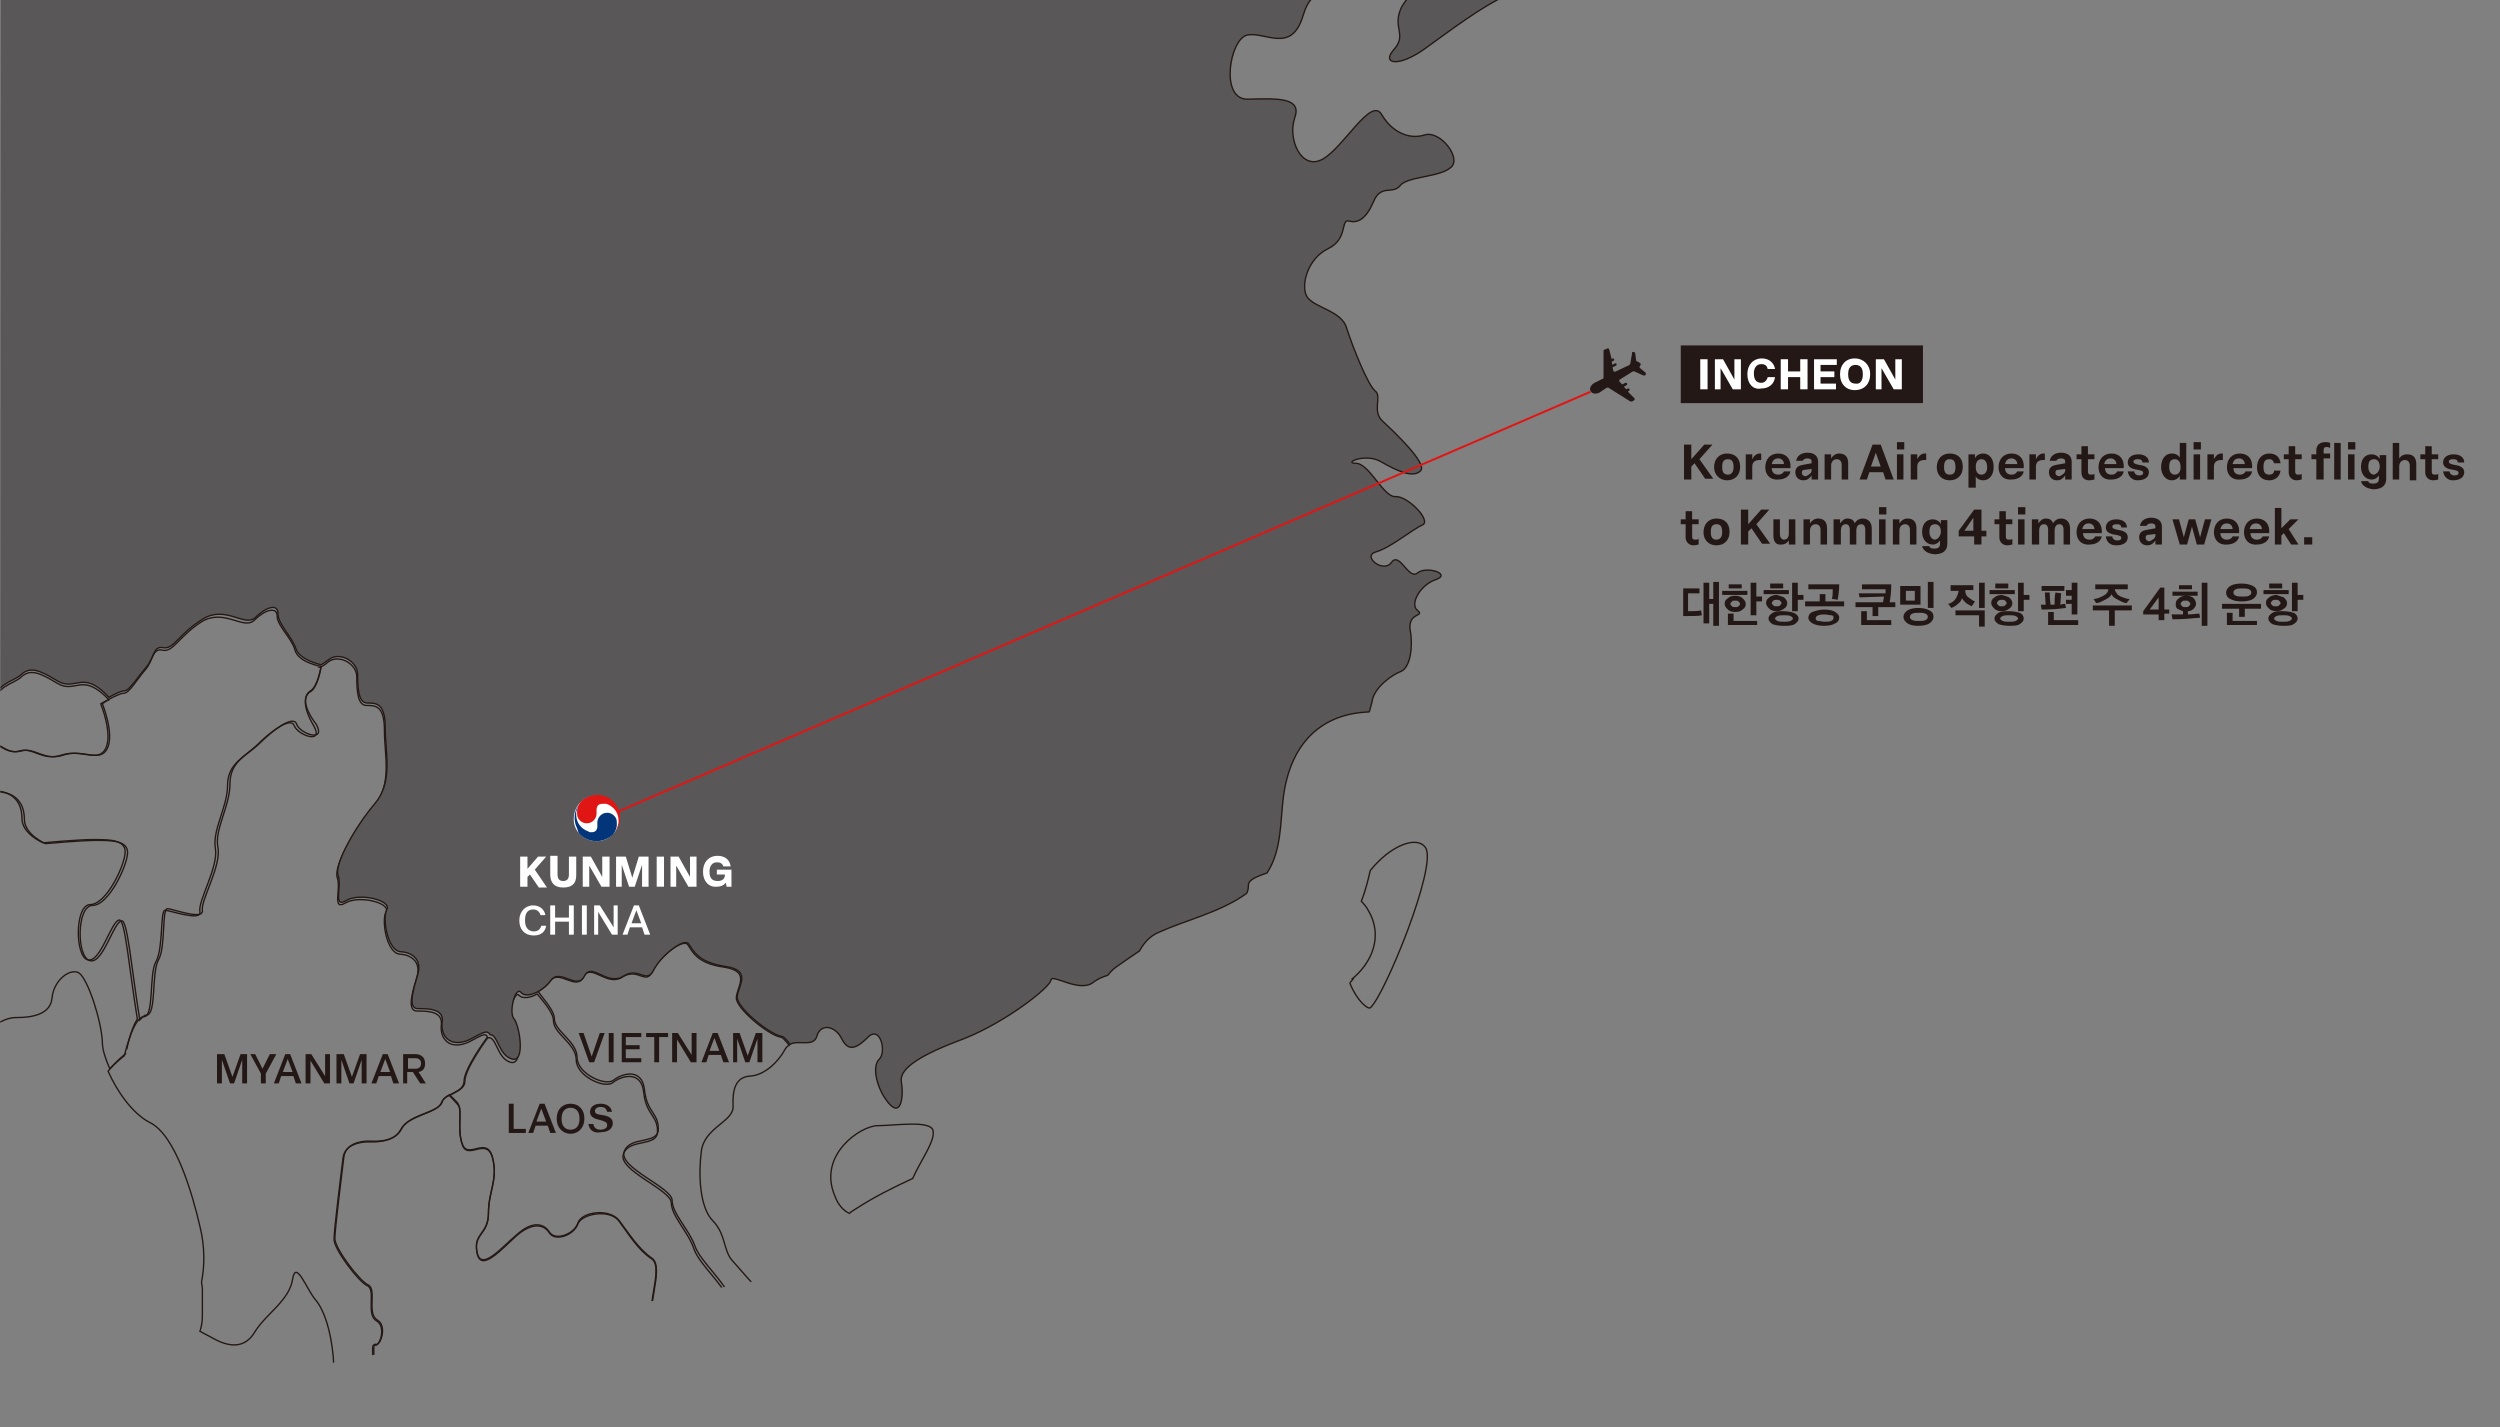 <?xml version="1.0" encoding="utf-8"?>
<!-- Generator: Adobe Illustrator 27.5.0, SVG Export Plug-In . SVG Version: 6.00 Build 0)  -->
<svg version="1.1" id="레이어_1" xmlns="http://www.w3.org/2000/svg" xmlns:xlink="http://www.w3.org/1999/xlink" x="0px"
	 y="0px" width="307.6px" height="175.6px" viewBox="0 0 307.6 175.6" style="enable-background:new 0 0 307.6 175.6;"
	 xml:space="preserve">
<rect x="0" y="0" width="307.6" height="175.6" fill="#808080" stroke="none"/>
<style type="text/css">
	
		.st0{clip-path:url(#SVGID_00000105395702043886099100000011983775061718914747_);fill:none;stroke:#231815;stroke-width:0.17;stroke-miterlimit:10;}
	.st1{clip-path:url(#SVGID_00000105395702043886099100000011983775061718914747_);fill:#595757;}
	.st2{fill:none;stroke:#DF1614;stroke-width:0.25;}
	.st3{clip-path:url(#SVGID_00000160885137959586652310000010309700362092010158_);fill:#231815;}
	.st4{fill:#FFFFFF;}
	.st5{clip-path:url(#SVGID_00000005246162706306827260000005809528481578331009_);fill:#FFFFFF;}
	.st6{clip-path:url(#SVGID_00000005246162706306827260000005809528481578331009_);fill:#DF1614;}
	.st7{clip-path:url(#SVGID_00000005246162706306827260000005809528481578331009_);fill:#02357A;}
	.st8{fill:#231815;}
	.st9{display:none;}
	.st10{display:inline;fill:#231815;}
</style>
<g>
	<defs>
		<polygon id="SVGID_1_" points="0.1,0 0,175.6 179.9,140.8 185.1,0 		"/>
	</defs>
	<clipPath id="SVGID_00000041295363839448290430000001535259845347495837_">
		<use xlink:href="#SVGID_1_"  style="overflow:visible;"/>
	</clipPath>
	
		<path style="clip-path:url(#SVGID_00000041295363839448290430000001535259845347495837_);fill:none;stroke:#231815;stroke-width:0.17;stroke-miterlimit:10;" d="
		M16.9,125.4c-1-6.2-1.5-12.2-2.2-12.2c-1,0-2.3,5.3-3.9,4.9c-1.6-0.4-1.6-6.8,0.3-6.8c2,0,4.3-4.9,4.3-6.5c0-1.5-2-1.5-3.9-1.5
		c-2,0-6.2,0.4-6.2,0.4s-2.6-1.1-2.6-3c0-1.9-1-3.4-3.6-3.4c-2.6,0-2.6-3-4.6,0c-2,3,4.3,3,3.6,5.3c-0.7,2.3-2.6,0.8-3,2.7
		c-0.3,1.9,0.3,6.8,1.3,9.5c0.8,2,1.9,7.2,1.9,11.6c1.5-0.3,2.2-1.2,3.7-1.2c1.8,0,4.2-0.3,4.4-2.4c0.2-2.2,2.2-3.7,3.3-3.1
		c1.1,0.7,2.8,5.9,2.9,8.6c0,0.9,0.4,2,0.9,3.2c0.9-1,2-1.9,2-1.9S16,126.7,16.9,125.4z"/>
	
		<path style="clip-path:url(#SVGID_00000041295363839448290430000001535259845347495837_);fill:none;stroke:#231815;stroke-width:0.17;stroke-miterlimit:10;" d="
		M38.2,85c0.9-0.5,1.3-3,1.3-3s-2.8-0.5-3.2-2c-0.4-1.5-2.2-3-2.2-4.2s-1.5-0.8-2.8,0.5c-1.3,1.3-3.7-1.5-6.5,0.2
		C22,78.3,21.3,80.3,20,80c-1.3-0.3-1.1,1.3-2.2,2.5c-1.1,1.3-1.9,2.8-2.6,2.8c-0.6,0-2.8,1.3-2.8,1.3s1.5,3.7,0.6,5.5
		c-0.9,1.8-3,0-5.4,0.8c-2.4,0.8-3.5-1-5.2-0.5c-1.7,0.5-2.8-1.3-3.7-1C-2,91.6-3.3,89-2.9,87c0.4-2-0.9-4.8-1.7-3.2
		c-0.9,1.5-2.2,0.8-2.2,3c0,2.2,1.1,5-0.2,6.5c-1.3,1.5-8.2,2.3-9.5,1c-1.3-1.3-6.9-2-7.1-3.3c-0.2-1.3-1.9-3.5-3-3.5
		c-1.1,0-4.3,1.7-5.2,1c-0.9-0.7-3-2.7-4.5-3c-1.5-0.3-3.9-1.5-4.1-2.5c-0.2-1-3.7-1.5-4.3-2.5c-0.6-1-2.8-1.2-2.8-2.5
		c0-1.2,0.9-3.3,0.9-4.8c0-1.5,2.6-3,2.6-4c0-1-2.4-2.8-2.4-2.8s-1.5-3.3-3.2-3.3c-1.7,0-3-3.5-4.5-3.7c-1.5-0.2-1.1-3.8-1.9-5
		c-0.9-1.2-0.2-4.2,1.3-2.7c1.5,1.5,4.3,0,3.2-2.3c-1.1-2.3-3-4.2-3-5.5c0-1.3,1.3-5-0.2-6c-1.5-1-2.8-2.5-3.2-4.2
		c-0.4-1.8-2.2-3-2.2-3l-2.2,0.3c0,0-1.3,4-2.2,4.5c-0.9,0.5-3.9,1.2-5.4,2.5c-1.5,1.3-5.8-1.7-8.2-1.7c-2.4,0-3.9,2.8-2.8,3.5
		c1.1,0.8,0.9,6,0.9,6s1.3,6.5,3.2,6c1.9-0.5,4.3,2.2,2.6,2.7c-1.7,0.5-2.6,2.8-2.8,4.8c-0.2,2,0.2,4.5-1.1,4.8
		c-1.3,0.2-2.6,0.8-2.6,3.5c0,2.8-2.8,2-3.2,3c-0.4,1-1.5,6-2.2,6.8c-0.6,0.8-4.3,1-4.5,3.3c-0.2,2.2-1.9,5-3,4.8
		c-1.1-0.2-3-1.3-3.7,0.3c-0.6,1.5-3.5-1.3-4.1-0.5c-0.6,0.8-4.1,4-4.1,6c0,2,3.7,2,3.5,4.5c-0.2,2.5,1.3,5.3,2.4,6.5
		c1.1,1.3,2.8,4.3,1.9,5.8c-0.9,1.5-2.2,1.7-4.1,1.2c-1.9-0.5-1.7,1-5.2,0.2c-3.5-0.8-3.7,2.3-5,4c-0.1,0.1-0.2,0.3-0.3,0.5
		c1.6,1.5,2.3,4.2,5,5.4c3.2,1.4,6-2.3,6,0.4c0,2.7-7.4,2.2-7.6,3c-0.2,0.8,7.7,11.8,11.7,11c4-0.8,6.9-5.8,5.7-6.6
		c-1.1-0.7,0.7-3.8,1.7-3.3c1.1,0.6,0.2,5.4,1.4,6.6c1.2,1.1,0.8,3.2,0,5.8c-0.8,2.6,0.8,7.8,1.1,10.7c0.2,2.8,1.8,6.9,2.4,11
		c1.9,0.8,3.4,2.6,3.5,5.4c0,2.7,0,5.4,0.2,8.1c0.5,1.4,1,2.7,1.6,3.8c2.2,4.8,3.9,14.1,5.3,16.4c0.7,1.1,2,3.3,3.1,5.8
		c3.6,6,5.8,12.8,9.7,18.5c1.2-0.7,2.4-2.2,2.8-3.7c0.7-2.6,4.9-3.7,5.1-5.9c0.2-2.2,0.6-4,2.1-4.3c1.5-0.3,1.5-2.1,1.5-4.5
		c0-2.4,0.2-5.9,1.6-8.1c1.5-2.2,1.7-8,0.8-10.3c-0.9-2.3-0.4-5.6,0.4-8c0.8-2.3,0.5-5.1,2-5.2c1.5-0.2,3.8-1.8,5.4-4.3
		c0.8-1.2,2.3-2.6,3.9-4c-0.1-1.2,0.2-2.5,0.7-3.6c1.8-4.1,3.7-8.1,6.3-11.7c1.2-1.7,3-2.9,4.9-3c0.3-2.9,2.9-5.9,5.9-5.6
		c1.8,0.2,3.6,0.2,5.3,0c0.1-1,0-2,0.2-3.3c0.4-2.7,7.2-3.8,9.8-3.8c0.5,0,1-0.1,1.4-0.2c0-4.4-1.2-9.5-1.9-11.6
		c-1-2.7-1.6-7.6-1.3-9.5c0.3-1.9,2.3-0.4,3-2.7c0.7-2.3-5.6-2.3-3.6-5.3c2-3,2,0,4.6,0c2.6,0,3.6,1.5,3.6,3.4c0,1.9,2.6,3,2.6,3
		s4.3-0.4,6.2-0.4s3.9,0,3.9,1.5c0,1.5-2.3,6.5-4.3,6.5s-2,6.5-0.3,6.8c1.6,0.4,2.9-4.9,3.9-4.9c0.7,0,1.2,6,2.2,12.2
		c0.3-0.3,0.5-0.6,0.8-0.6c1.3,0,0.6-5.2,1.5-6.8c0.9-1.5,0.4-6.3,1.1-6.3c0.6,0,4.5,1.5,4.3,0.2c-0.2-1.3,2.4-5.5,1.9-7.8
		c-0.4-2.2,1.5-5,1.5-7.8c0-2.8,2.2-3.5,3.7-5c1.5-1.5,4.1-3.5,4.5-2.3c0.4,1.2,3.7,2.3,2.4,0C37.3,87,37.3,85.6,38.2,85z"/>
	
		<path style="clip-path:url(#SVGID_00000041295363839448290430000001535259845347495837_);fill:none;stroke:#231815;stroke-width:0.17;stroke-miterlimit:10;" d="
		M57.7,128.2c-2.4,1.1-3.6-0.4-3.4-2.1c0.2-1.7-1.7-1.7-3-1.7c-1.3,0-0.5-2.5,0-4.2c0.5-1.7-0.5-2.7-2.1-2.8
		c-1.6-0.1-2.3-4.1-1.7-5.2c0.6-1.1-3.3-2.1-5-1.1c-1.7,1-0.5-1.7-1-3.1c-0.5-1.4,2.2-6.2,4.5-8.8c2.3-2.7,1.3-6.2,1.3-9.3
		c0-3.1-1.1-3.1-2.2-3.1c-1.1,0-1.2-1.8-1.2-3.5c0-1.7-2.3-2.9-3.6-1.8c-0.2,0.2-0.5,0.4-0.9,0.6c0.1,0,0.1,0,0.1,0s-0.4,2.5-1.3,3
		c-0.9,0.5-0.9,2,0.4,4.2c1.3,2.3-1.9,1.2-2.4,0c-0.4-1.2-3,0.8-4.5,2.3c-1.5,1.5-3.7,2.3-3.7,5c0,2.7-1.9,5.5-1.5,7.8
		c0.4,2.3-2.2,6.5-1.9,7.8c0.2,1.2-3.7-0.2-4.3-0.2c-0.6,0-0.2,4.7-1.1,6.3c-0.9,1.5-0.2,6.8-1.5,6.8c-1.3,0-2.4,4.8-2.4,4.8
		s-1.1,0.8-2,1.9c1.1,2.5,3,5.2,5.1,6.3c3.2,1.5,5.3,8.9,6.2,12.8c0.6,2.4,0.6,4.8,0.2,6.8c0,0.3,0.1,0.6,0.1,0.9v3.3
		c0,0.7-0.1,1.3-0.3,1.9c0.4,0.2,0.9,0.5,1.5,0.8c1.9,1.1,4,1.5,5.3-0.8c1.4-2.2,4.2-3.8,4.6-6.4c0.4-2.5,1.7,1.2,2.8,2.5
		c1.1,1.3,1.9,3.8,2.2,7c0.2,3.2,0.5,11.1,2.8,13.7c2.3,2.5,2.8,8.1,2.1,10c-0.6,2,1.2,5.3,0.7,7.5c-0.1,0.4-0.2,1-0.3,1.7
		c2.1,0.5,4.7-10.4,4.7-10.4c0-2.5-1.7-2.7-1.7-4.8c0-2,0-5.5-2.2-7.8c-2.2-2.3-3.2-5.5-1.9-6.8c1.3-1.2,0.2-4.8,0.9-4.5
		c0.6,0.3,1.5-2.3,0.2-3c-1.3-0.8,0-3.8-1.1-4.3c-1.1-0.5-4.1-4.5-4.1-5.7c0-1.3,0.9-8.3,1.1-10c0.2-1.8,2.4-2,3-2
		c0.6,0,3.2,0.2,4.1-1.5c0.9-1.8,4.5-2,5-3.3c0.4-1.2,2.8-1.2,2.8-2.7s2.8-5.3,2.8-5.3c0,0,0.1,0,0.1,0
		C59.8,126.9,59.1,127.5,57.7,128.2z"/>
	
		<path style="clip-path:url(#SVGID_00000041295363839448290430000001535259845347495837_);fill:none;stroke:#231815;stroke-width:0.17;stroke-miterlimit:10;" d="
		M13.4,86.1c-3.3-3.5-4.1-0.7-6.3-2c-2.3-1.4-3.4-1.8-4.5-0.8c-1.1,1-2.8,0.8-3.9,3.9c-0.4,1-0.8,2-1.2,2.7c0.4,0.9,1,1.6,1.4,1.5
		c0.9-0.2,1.9,1.5,3.7,1c1.7-0.5,2.8,1.3,5.2,0.5c2.4-0.8,4.5,1,5.4-0.8c0.9-1.8-0.6-5.5-0.6-5.5S12.9,86.3,13.4,86.1z"/>
	
		<path style="clip-path:url(#SVGID_00000041295363839448290430000001535259845347495837_);fill:none;stroke:#231815;stroke-width:0.17;stroke-miterlimit:10;" d="
		M103.2,186.9c0.7-3.8,0.6-7.7,0.6-11.5c0-0.7,0.1-1.3,0.3-1.9c-0.2-1.9-3.8-9.9-5.2-9.8c-1.4,0.1-7.7-7.4-8.8-8.6
		c-1.1-1.2-0.8-3.3-2.4-4.9c-1.6-1.6-1.8-5.7-1.4-8.6c0.4-2.9,4-3.6,3.9-5.5c-0.1-2,0.3-3.6,2.1-3.7c1.8-0.1,3.5-1.8,4.3-3.3
		c0.1-0.2,0.3-0.4,0.5-0.5c-0.5-0.6-0.8-1-1.1-1c-1.5-0.3-5.4-3.5-5.4-4.8s1.9-3.3-1.5-3.8c-3.5-0.5-3.9-2-4.5-2.8
		c-0.6-0.7-3.5,1.5-4.3,3.3c-0.9,1.8-1.7-0.5-3.7,0.7c-1.9,1.3-3.9-1.8-4.8,0c-0.9,1.8-3-1-4.1,0.5c-0.4,0.6-1,1-1.5,1.3
		c0.9,1.2,2,2.4,2,3.3c0,1.6,2.8,2.8,2.8,4.8s3.5,3.6,4.5,2.8c1-0.8,3.5-1.6,3.8,1.2c0.3,2.8,1.7,2.8,1.7,4.8c0,2-3.5,0.8-4.2,2.8
		c-0.7,2,5.9,4.4,5.9,6s2.1,3.6,2.8,5.6c0.7,2,3.8,4.4,4.5,6.8c0.7,2.4,3.5,3.6,4.5,4.8c1,1.2,1.4,4,1,6.4
		c-0.3,2.4-0.3,6.8,1.7,10.4c2.1,3.6-2.4,5.2-3.8,7.2c-1.4,2-0.7,4.8-4.9,3.6c-4.2-1.2,0.7,4,0,5.6c-0.7,1.6-6.2-1.6-6.2,0
		c0,1-1.9,2.2-3.4,3.1c0.6,0.9,1.4,1.4,2.4,2.1c1.3,0.9-1.6,2.5-1.5,5.5c0,0.3,0,0.5,0.1,0.7c0.5-0.4,1.1-0.7,1.7-0.9
		c1-0.8,2.2-1.1,3.5-1.2c0.4,0,0.9,0,1.3,0.1c0.2-1.2,0.9-2.4,1.7-3.3c0.5-0.5,1.1-0.9,1.8-1.2c0.1-0.7,0.2-1.4,0.4-1.9
		c0.6-1.2,1.5-0.8,3.4-0.7c1.3,0.1,2.9-0.9,4.6-2.1c0-0.1,0-0.3,0-0.4c-0.1-1.5,0.7-3.3,1.7-4.4c1.1-1.1,2.7-1.8,4.2-1.8h0.1
		C103.3,190.8,102.9,188.9,103.2,186.9z"/>
	
		<path style="clip-path:url(#SVGID_00000041295363839448290430000001535259845347495837_);fill:none;stroke:#231815;stroke-width:0.17;stroke-miterlimit:10;" d="
		M97.2,182.1c-1.5-2.6-1.9-5.5-1.9-7.9c-1.3,1.2-3,1.3-3.9,0.9c-1.2-0.5-3.7-0.8-3.7,1.4c0,2.2-1.9,2.7-1.6,1.6
		c0.2-1.1-1.9-0.8-3-2.4c-1.2-1.6-5.4,0.5-7.5-0.3c-2.1-0.8-5.4,1.3-7.5,4.3c-2.1,3,0.2,3,0.2,5.7c0,2.7,1.4,2.7,0.7,4.9
		c0,0.1,0,0.1-0.1,0.2c1.9,1,1.4,3.6,1.5,5.3c0.4,0.5,0.8,0.9,1.1,1.4c0.7,0,1.6-0.3,2.3-0.4c1.1-0.1-0.6,1.9,0.1,3.2
		c0.1,0.1,0.2,0.3,0.3,0.4c1.1,0.8,3.6-1.2,4.1,0.2c0.1,0.4,0.3,0.7,0.5,1c1.5-0.8,3.4-2.1,3.4-3.1c0-1.6,5.5,1.6,6.2,0
		c0.7-1.6-4.2-6.8,0-5.6c4.2,1.2,3.5-1.6,4.9-3.6C94.8,187.3,99.3,185.7,97.2,182.1z"/>
	
		<path style="clip-path:url(#SVGID_00000041295363839448290430000001535259845347495837_);fill:none;stroke:#231815;stroke-width:0.17;stroke-miterlimit:10;" d="
		M82.6,148c0-1.6-6.6-4-5.9-6c0.7-2,4.2-0.8,4.2-2.8c0-2-1.4-2-1.7-4.8c-0.3-2.8-2.8-2-3.8-1.2c-1,0.8-4.5-0.8-4.5-2.8
		c0-2-2.8-3.2-2.8-4.8c0-0.9-1-2.1-2-3.3c-0.9,0.5-1.8,0.6-2.2,0.2c-0.6-0.8-1.5,2.5-0.9,3.2c0.7,0.8,1.5,5.5-0.2,5
		c-1.7-0.5-1.7-3.3-2.8-3c0,0-2.8,3.8-2.8,5.3c0,1-1.1,1.3-1.9,1.8c0.5,0.5,0.9,1,1.1,1.2c0.5,0.8-0.2,3,0.5,4.9
		c0.7,1.9,3-1.1,3.7,1.6c0.7,2.7-0.5,4.1-0.5,6.8c0,2.7-1.9,2.4-1.4,4.9c0.5,2.4,3-0.5,4.9-2.2c1.9-1.6,3.3-1.4,4-0.3
		c0.7,1.1,3,0.3,3.5-1.1c0.5-1.3,4-1.9,5.1-0.3c1.2,1.6,2.3,3.5,4,4.6c1.6,1.1-1.2,7,0.5,7.6c1.6,0.5,4,3.5,3.7,6.8
		c-0.2,2.8,1.1,4.8-0.7,7.2c1.2,0.9,2.5,0.9,2.3,1.7c-0.2,1.1,1.6,0.5,1.6-1.6c0-2.2,2.6-1.9,3.7-1.4c0.9,0.4,2.5,0.3,3.9-0.9
		c0-1,0.1-1.9,0.2-2.6c0.3-2.4,0-5.2-1-6.4c-1-1.2-3.8-2.4-4.5-4.8c-0.7-2.4-3.8-4.8-4.5-6.8C84.7,151.6,82.6,149.6,82.6,148z"/>
	
		<path style="clip-path:url(#SVGID_00000041295363839448290430000001535259845347495837_);fill:none;stroke:#231815;stroke-width:0.17;stroke-miterlimit:10;" d="
		M84.4,169.2c0.2-3.2-2.1-6.2-3.7-6.8c-1.6-0.5,1.2-6.5-0.5-7.6c-1.6-1.1-2.8-3-4-4.6c-1.2-1.6-4.7-1.1-5.1,0.3
		c-0.5,1.4-2.8,2.2-3.5,1.1c-0.7-1.1-2.1-1.4-4,0.3c-1.9,1.6-4.4,4.6-4.9,2.2c-0.5-2.4,1.4-2.2,1.4-4.9c0-2.7,1.2-4.1,0.5-6.8
		c-0.7-2.7-3,0.3-3.7-1.6c-0.7-1.9,0-4.1-0.5-4.9c-0.1-0.3-0.6-0.7-1.1-1.2c-0.4,0.2-0.8,0.5-0.9,0.9c-0.4,1.3-4.1,1.5-5,3.3
		c-0.9,1.8-3.5,1.5-4.1,1.5c-0.7,0-2.8,0.2-3,2c-0.2,1.7-1.1,8.8-1.1,10c0,1.2,3,5.2,4.1,5.7c1.1,0.5-0.2,3.5,1.1,4.3
		c1.3,0.7,0.4,3.3-0.2,3c-0.6-0.2,0.4,3.3-0.9,4.5c-1.3,1.2-0.2,4.5,1.9,6.8c2.2,2.3,2.2,5.8,2.2,7.8c0,2,1.7,2.3,1.7,4.8
		c0,0-2.6,10.9-4.7,10.4c-0.5,2.7-1,7-1.5,9.3c-0.6,2.9-1.1,5.4,0.3,5.6c1.5,0.2,4.4,4,7.2,8.1c0.7,1,1.2,2.1,1.6,3.1
		c1-0.1,2.1,0,3.2,0.2c2.2,0.5,2.7,2.5,2.7,3.7c0,1.2,3.6,0.8,4.3,0.6c0.5-0.1-0.1-1.9,1.7-2.6c-1.1-1.8-4-4-6.3-4.2
		c-2.7-0.3-4-5.1-3.8-7.2c0.2-2.2-2-4-2-5.9c0-1.9-1.6-2-3.5-3c-1.9-1,0.4-7.4,0.6-10.1c0.1-1.4,1.2-4.1,2.1-6.7
		c-0.3-1.8,0.2-3.4,1.1-4.7c0-0.6,0-1.1-0.2-1.5c-1.1-2.4,4-4.3,4.6-1.6c0,0.1,0.1,0.3,0.1,0.4c2-0.2,4.1,0.6,5.3,3
		c0.1,0.2,0.2,0.4,0.3,0.6c1.7,0.7,2.1,2.7,4.2,3.3c0.2,0,0.3,0.1,0.4,0.2c0-0.1,0-0.1,0.1-0.2c0.7-2.2-0.7-2.2-0.7-4.9
		c0-2.7-2.3-2.7-0.2-5.7c2.1-3,5.4-5.1,7.5-4.3c2.1,0.8,6.3-1.4,7.5,0.3c0.2,0.3,0.5,0.5,0.7,0.7C85.5,173.9,84.2,172,84.4,169.2z"
		/>
	
		<path style="clip-path:url(#SVGID_00000041295363839448290430000001535259845347495837_);fill:none;stroke:#231815;stroke-width:0.17;stroke-miterlimit:10;" d="
		M104.5,149.3c0.2-0.2,0.4-0.3,0.7-0.5c2.3-1.5,4.7-2.7,7.1-3.8c0.9-2.1,2.8-4.6,2.5-5.9c-0.3-1.3-4.7-0.6-6.8-0.6
		c-2.1,0-7.4,3.6-5.3,8.6C103.1,148.2,103.7,148.9,104.5,149.3z"/>
	<path style="clip-path:url(#SVGID_00000041295363839448290430000001535259845347495837_);fill:#595757;" d="M245-64.4
		c0.2-3.4-3.2-2.2-4.4-1.3c-1.1,0.9-4.4,0-5.3,2.2c-1,2.2-2.6,0.9-4.9,1.3c-2.3,0.4-5.5-0.8-5.3-2.4c0.2-1.7-1.3-3.4-1.1-5.4
		c0.2-2.1-2.3-1.1-3.9-3c-1.6-1.9-4.9-3.2-5.5-2.8c-0.6,0.4-2.6-2.1-5.3-2.2c-2.7-0.2-2.4-2.3-2.1-3.6c0.3-1.3-2.3-5.4-2.8-7.7
		c-0.5-2.2-2.4-2.6-3.2-7.5c-0.8-4.9-3.1-3.6-2.6-5.8c0.5-2.2-2.7-3.4-3.6-4.7c-0.8-1.3-4.2-0.8-6.6-2.2c-2.4-1.5-3.9-0.4-6.1-1.1
		c-2.3-0.8-7.4,0.8-8.1,0.8c-0.6,0-4.7-0.9-7,2.6c-2.3,3.6-0.5,3.4,0.5,3.4c1,0,1.5,3.4,1.6,4.5c0.2,1.1-1.6,2.8-2.4,3.2
		c-0.8,0.4-3.1,4.5-3.4,6c-0.3,1.5-2.9,5.2-2.6,6.6c0.3,1.3-1.3,2.6-2.4,2.8c-1.1,0.2-4.2,2.8-5.2,3.2c-1,0.4-4.9-0.4-5.3-1.7
		c-0.2-0.4-0.6-0.8-1.2-1.1l-4.4,10.1L142-67c0,0-2.8,0.8-0.7,3.3c2.1,2.4,2.5,0.4,5.6,0.4c3.2,0,4.6,2.9,5.3,0.8
		c0.7-2,3.5-3.3,5.3-0.8c1.8,2.4,7.4,6.5,7.1,8.6c-0.4,2-3.5,1.6-5.6,0.8c-2.1-0.8-4.9,1.6-7.1,1.6c-2.1,0-4.6,0.8-6.7,3.3
		c-2.1,2.5-1.8,4.9-4.9,5.3c-3.2,0.4-4.6,0-8.1,2.9c-3.5,2.9-7.4,1.6-8.8,0.8c-1.4-0.8-3.9-1.2-5.3,1.6c-1.4,2.9,1.8,4.1,1.4,7.3
		c-0.4,3.3-3.9,2.5-6.7,6.1c-2.8,3.7-7.4,5.3-9.9,4.9c-2.5-0.4-7.8-2-12.3,0.4c-4.6,2.4-7.8,6.1-9.5,5.7c-1.8-0.4-1.8-2.9-4.2-2.5
		c-2.5,0.4-3.9-0.4-5.6-1.6c-1.8-1.2-3.2,0.8-6-1.6c-2.8-2.4-7.8-2-9.9-2.4c-2.1-0.4-10.2,0-13-0.4c-2.8-0.4-6.7,0.8-7.1-0.8
		c-0.4-1.6-2.5-2.9-3.2-6.5c-0.7-3.7-2.5-4.9-4.2-5.3c-1.8-0.4-2-2.6-3.5-2.9c-0.7-0.1-1.6-2.9-4.1-2.9c-2.5,0-11.1-1.2-12.3-3.5
		C6.6-46.7,9-47.3,9-49.6c0-2.3,1.3-5.4,0.3-6.4c-1-0.9-2.7-3-2.9-4.8c-0.2-1.8-2.9-4.3-4.7-4.4c-1.8-0.1-3.2-1.4-4.9-3.1
		c-1.7-1.7-3.2-1.6-3.9-5.8c0-0.3-0.1-0.5-0.2-0.8c-0.7-0.1-1.5-0.4-2.1-0.4c-0.4,0-1-0.4-1.4-1c-0.4,1.8-1.9,2.7-1.9,4.1
		c0,1.6-0.6,3.5-2.4,3.5c-1.8,0-3.5,1.6-3.6,4.8c-0.1,3.2,1.6,3.6,0.8,5.1c-0.8,1.4-4,2.8-5.2,2.2c-1.1-0.7-3.2-0.3-5-0.5
		c-1.8-0.3-3.1-2.9-3.7,0c-0.6,2.9-4.3,11.3-3.4,12.2c0.9,0.9,1.6,3,0,3c-1.6,0-3.1-0.3-3.9-1.2c-0.8-0.9-3.3,1.3-5.2,1.2
		c-0.8,0-4.4,1.8-3.1,2.5c1.2,0.7,1.2,4.1,1.2,5.5c0,1.4,2.7,5.6,2.2,7c-0.5,1.4-2.9,3-2.9,4.8c0,1.8,0.5,3.5-0.4,3.9
		c-0.9,0.4-3.5,1.7-4.9,2.8c-1.3,1.1-3.5,1.1-4.2,2.8c-0.7,1.7-1.8,3.1-4.4,2.8c-2.2-0.3-3.3-0.7-5,1.7c-1.7,2.4-2.1,1.4-3.3,2.5
		c-1.2,1.1-2.4-0.8-3.4-1.3c-1-0.4-2.3,1.3-3.3,1.3c-1,0-1.8,1.8-3,2.2c-1.2,0.4-2.4,0-2.4,1.7c0,1-0.2,2.2-0.9,3.1h0l0.9,5.5
		c0,0,5.2,2,5.4,4c0.2,2,1.1,8.5,1.1,8.5s-0.1,0-0.2,0c2.1,1.9,5,3.9,5,4.7c0,0.8,0.2,3.4,2.8,4.8c1.6,0.9,3.3,1.8,4.3,2.6
		c0.1-0.4,0.2-0.6,0.2-0.6l2.2-0.3c0,0,0.6,0.5,1.2,1.2c0.5-2,4.3-4.3,6.2-4.1c2.1,0.1,6.8,4.5,6.3,6c-0.5,1.5-3.9,7.2-5.5,7.6
		c-0.6,0.2-1.5,0.2-2.3,0.3c-0.1,0.9-0.3,1.8-0.3,2.3c0,1.3,1.9,3.2,3,5.5c1.1,2.3-1.7,3.8-3.2,2.3c-1.5-1.5-2.2,1.5-1.3,2.7
		c0.9,1.3,0.4,4.8,1.9,5c1.5,0.2,2.8,3.7,4.5,3.7c1.7,0,3.2,3.3,3.2,3.3s2.4,1.8,2.4,2.8c0,0.1,0,0.2-0.1,0.4
		c1.9-0.2,3.1-0.3,3.4-1.2c0.2-1,2.7-1,4.4,1c1.7,2,8.6,7,11.2,9.4c2.6,2.4,8.5,5.1,10.6,4.9c2.1-0.1,4,1.7,7.2,1.5
		c0.5,0,0.9,0,1.3,0c0.4-0.6,1.2-0.6,1.8-1.6c0.9-1.5,2.2,1.3,1.7,3.2c-0.2,0.9,0,2,0.3,2.8c0.4-0.7,0.9-1.7,1.2-2.7
		c1.1-3.1,2.8-2.9,3.9-3.9c1.1-1,2.2-0.6,4.5,0.8c2.2,1.3,3.1-1.5,6.3,2c0.7-0.4,1.5-0.8,1.9-0.8c0.6,0,1.5-1.5,2.6-2.8
		c1.1-1.2,0.9-2.8,2.2-2.5c1.3,0.2,1.9-1.7,4.8-3.5c2.8-1.8,5.2,1,6.5-0.2c1.3-1.3,2.8-1.8,2.8-0.5c0,1.3,1.7,2.8,2.2,4.3
		c0.4,1.3,2.7,1.9,3.1,2c0.4-0.2,0.7-0.5,0.9-0.6c1.3-1.1,3.6,0.1,3.6,1.8c0,1.7,0.1,3.5,1.2,3.5c1.1,0,2.2,0,2.2,3.1
		c0,3.1,1,6.6-1.3,9.3c-2.3,2.7-5,7.4-4.5,8.8c0.5,1.4-0.7,4.1,1,3.1c1.7-1,5.6,0,5,1.1c-0.6,1.1,0.1,5.1,1.7,5.2
		c1.6,0.1,2.6,1.1,2.1,2.8c-0.5,1.7-1.3,4.2,0,4.2c1.3,0,3.3,0,3,1.7c-0.2,1.7,1,3.2,3.4,2.1c1.4-0.7,2.1-1.3,2.5-0.6
		c1,0,1,2.5,2.7,3c1.7,0.5,0.9-4.3,0.2-5c-0.6-0.8,0.2-4,0.9-3.2c0.6,0.8,2.6,0,3.7-1.5c1.1-1.5,3.2,1.3,4.1-0.5
		c0.9-1.8,2.8,1.3,4.8,0c1.9-1.2,2.8,1,3.7-0.7c0.9-1.8,3.7-4,4.3-3.3c0.6,0.8,1.1,2.3,4.5,2.8c3.5,0.5,1.5,2.5,1.5,3.8
		c0,1.3,3.9,4.5,5.4,4.8c0.3,0,0.7,0.4,1.1,1c1-0.6,2.9,0.4,3.3-1c0.5-1.7,2.3-1.2,3,0.2c0.7,1.4,1.5,1.7,3.2,0
		c1.6-1.7,2.4,1.7,1.5,2.6c-1,0.9-0.3,3.8,1.2,5.5c1.5,1.7,1.8-1,1.5-2.7c-0.3-1.7,2.6-3.4,7.7-5.3c5.1-2,10.6-6.3,10.7-7.2
		c0.1-0.9,3.6,1.7,5.3,0.2c0.4-0.3,1-0.6,1.7-0.8c0.3-0.4,0.6-0.7,1-1c1-0.7,2-1.4,2.9-2c0.5-0.9,1.2-1.8,2.4-2.3
		c3.3-1.5,7.7-2.5,10.8-4.8c0.2-0.4,0.2-0.8,0.2-1c0-0.7,1.2-1.1,2.3-1.5c1.8-2.8,1.6-6.1,2-9.3c0.9-7,5-10.3,10.5-10.5
		c0,0,0.1,0,0.1-0.1c0.1-0.4,0.2-0.7,0.3-1.1c0.2-1.8,2.5-3.4,3.6-3.8c1.1-0.5,1.5-3,1.1-5.1c-0.3-2.2,1.9-1.6,0.9-2.4
		c-1-0.8,0.4-3.2,2.3-3.8c1.9-0.7-1.2-1.7-2.3-0.8c-1.1,0.9-2.2-2.7-3.2-1.3c-1,1.4-3.7-0.8-1.9-1.3c1.8-0.5,4.5-2.8,5.7-3.3
		c1.2-0.5-1.8-3.6-3.3-3.5c-1.5,0.1-3.2-4.1-4.9-4.1c-1.6,0,1.2-1.3,3.1-0.2c1.9,1.1,4,2.1,4.9,1.1c0.8-0.9-3.2-4.7-4.6-6
		c-1.5-1.3-0.1-3.1-1-3.8c-0.9-0.7-2.8-5.5-3.5-7.7c-0.6-2.2-4-2.5-4.9-3.9c-0.8-1.4,0.1-4.7,2.6-5.9c2.5-1.2,1.5-3.7,2.6-3.4
		c1.1,0.3,2.1-0.3,3-2.4c0.9-2.2,2.4-0.8,3.3-2c0.9-1.1,4.9-1,6.2-2.2c1.4-1.1-1.3-4.6-3.2-4c-1.9,0.6-4-0.3-5.3-2.5
		c-1.3-2.3-4.7,4.1-7.3,5.5c-2.6,1.4-4.3-2.5-3.4-5.1c0.9-2.5-2-2.4-5.7-2.3c-3.6,0.2-2.3-7.5-0.1-7.9c2.2-0.4,5.4,2.3,6.8-2.3
		c1.4-4.7,3.3-1,6.4-5.2c3.1-4.1,6.6-6.6,9.3-4.2c2.7,2.4-2.8,6.3-3.7,8.6c-0.9,2.3,0.8,3.1-0.8,4.9c-1.6,1.8,0.6,2.2,3.8-0.1
		c3.2-2.3,7-5.2,10.1-6.6c0.8-0.4,1.7-0.5,2.6-0.4c0.4-1.4,0.9-2.4,1.5-2.8c2.1-1.2,9.2-4.9,10.2-6.5c1.1-1.6,2.1-4.5,3.5-4.5
		c1.4,0,1.4,1.6,3.5,1.6c2.1,0,4.6,0.8,3.5-1.2c-1.1-2-0.3-2,2.1-2.5c2.5-0.4,2.1-3.3,3.9-3.3c1.8,0,1.4-4.9,3.2-4.9
		c1.8,0,2.5,2.9,4.6,2c0.4-0.2,0.9,0,1.5,0.3c0.5-0.4,0.9-0.8,1.3-1.2c-0.2-2.6,0-4.8-0.4-6.1c-0.8-2.3,0-3.9-0.3-5.2
		c-0.3-1.3-0.5-4.5,0.8-4.5c1.3,0,2.9-3.8,4.5-2.4c1.6,1.3,4.9,1.7,4.9,0c0-1.7,2.3-1.9,2.6-4.1c0.3-2.2,2.7-2.8,3.2-4.9
		c0.5-2.1,1.3-6.9,2.9-8.1C246.8-60.2,244.9-61,245-64.4"/>
	
		<path style="clip-path:url(#SVGID_00000041295363839448290430000001535259845347495837_);fill:none;stroke:#231815;stroke-width:0.17;stroke-miterlimit:10;" d="
		M245-64.4c0.2-3.4-3.2-2.2-4.4-1.3c-1.1,0.9-4.4,0-5.3,2.2c-1,2.2-2.6,0.9-4.9,1.3c-2.3,0.4-5.5-0.8-5.3-2.4
		c0.2-1.7-1.3-3.4-1.1-5.4c0.2-2.1-2.3-1.1-3.9-3c-1.6-1.9-4.9-3.2-5.5-2.8c-0.6,0.4-2.6-2.1-5.3-2.2c-2.7-0.2-2.4-2.3-2.1-3.6
		c0.3-1.3-2.3-5.4-2.8-7.7c-0.5-2.2-2.4-2.6-3.2-7.5c-0.8-4.9-3.1-3.6-2.6-5.8c0.5-2.2-2.7-3.4-3.6-4.7c-0.8-1.3-4.2-0.8-6.6-2.2
		c-2.4-1.5-3.9-0.4-6.1-1.1c-2.3-0.8-7.4,0.8-8.1,0.8c-0.6,0-4.7-0.9-7,2.6c-2.3,3.6-0.5,3.4,0.5,3.4c1,0,1.5,3.4,1.6,4.5
		c0.2,1.1-1.6,2.8-2.4,3.2c-0.8,0.4-3.1,4.5-3.4,6c-0.3,1.5-2.9,5.2-2.6,6.6c0.3,1.3-1.3,2.6-2.4,2.8c-1.1,0.2-4.2,2.8-5.2,3.2
		c-1,0.4-4.9-0.4-5.3-1.7c-0.2-0.4-0.6-0.8-1.2-1.1l-4.4,10.1L142-67c0,0-2.8,0.8-0.7,3.3c2.1,2.4,2.5,0.4,5.6,0.4
		c3.2,0,4.6,2.9,5.3,0.8c0.7-2,3.5-3.3,5.3-0.8c1.8,2.4,7.4,6.5,7.1,8.6c-0.4,2-3.5,1.6-5.6,0.8c-2.1-0.8-4.9,1.6-7.1,1.6
		c-2.1,0-4.6,0.8-6.7,3.3c-2.1,2.5-1.8,4.9-4.9,5.3c-3.2,0.4-4.6,0-8.1,2.9c-3.5,2.9-7.4,1.6-8.8,0.8c-1.4-0.8-3.9-1.2-5.3,1.6
		c-1.4,2.9,1.8,4.1,1.4,7.3c-0.4,3.3-3.9,2.5-6.7,6.1c-2.8,3.7-7.4,5.3-9.9,4.9c-2.5-0.4-7.8-2-12.3,0.4c-4.6,2.4-7.8,6.1-9.5,5.7
		c-1.8-0.4-1.8-2.9-4.2-2.5c-2.5,0.4-3.9-0.4-5.6-1.6c-1.8-1.2-3.2,0.8-6-1.6c-2.8-2.4-7.8-2-9.9-2.4c-2.1-0.4-10.2,0-13-0.4
		c-2.8-0.4-6.7,0.8-7.1-0.8c-0.4-1.6-2.5-2.9-3.2-6.5c-0.7-3.7-2.5-4.9-4.2-5.3c-1.8-0.4-2-2.6-3.5-2.9c-0.7-0.1-1.6-2.9-4.1-2.9
		c-2.5,0-11.1-1.2-12.3-3.5C6.6-46.7,9-47.3,9-49.6c0-2.3,1.3-5.4,0.3-6.4c-1-0.9-2.7-3-2.9-4.8c-0.2-1.8-2.9-4.3-4.7-4.4
		c-1.8-0.1-3.2-1.4-4.9-3.1c-1.7-1.7-3.2-1.6-3.9-5.8c0-0.3-0.1-0.5-0.2-0.8c-0.7-0.1-1.5-0.4-2.1-0.4c-0.4,0-1-0.4-1.4-1
		c-0.4,1.8-1.9,2.7-1.9,4.1c0,1.6-0.6,3.5-2.4,3.5c-1.8,0-3.5,1.6-3.6,4.8c-0.1,3.2,1.6,3.6,0.8,5.1c-0.8,1.4-4,2.8-5.2,2.2
		c-1.1-0.7-3.2-0.3-5-0.5c-1.8-0.3-3.1-2.9-3.7,0c-0.6,2.9-4.3,11.3-3.4,12.2c0.9,0.9,1.6,3,0,3c-1.6,0-3.1-0.3-3.9-1.2
		c-0.8-0.9-3.3,1.3-5.2,1.2c-0.8,0-4.4,1.8-3.1,2.5c1.2,0.7,1.2,4.1,1.2,5.5c0,1.4,2.7,5.6,2.2,7c-0.5,1.4-2.9,3-2.9,4.8
		c0,1.8,0.5,3.5-0.4,3.9c-0.9,0.4-3.5,1.7-4.9,2.8c-1.3,1.1-3.5,1.1-4.2,2.8c-0.7,1.7-1.8,3.1-4.4,2.8c-2.2-0.3-3.3-0.7-5,1.7
		c-1.7,2.4-2.1,1.4-3.3,2.5c-1.2,1.1-2.4-0.8-3.4-1.3c-1-0.4-2.3,1.3-3.3,1.3c-1,0-1.8,1.8-3,2.2c-1.2,0.4-2.4,0-2.4,1.7
		c0,1-0.2,2.2-0.9,3.1h0l0.9,5.5c0,0,5.2,2,5.4,4c0.2,2,1.1,8.5,1.1,8.5s-0.1,0-0.2,0c2.1,1.9,5,3.9,5,4.7c0,0.8,0.2,3.4,2.8,4.8
		c1.6,0.9,3.3,1.8,4.3,2.6c0.1-0.4,0.2-0.6,0.2-0.6l2.2-0.3c0,0,0.6,0.5,1.2,1.2c0.5-2,4.3-4.3,6.2-4.1c2.1,0.1,6.8,4.5,6.3,6
		c-0.5,1.5-3.9,7.2-5.5,7.6c-0.6,0.2-1.5,0.2-2.3,0.3c-0.1,0.9-0.3,1.8-0.3,2.3c0,1.3,1.9,3.2,3,5.5c1.1,2.3-1.7,3.8-3.2,2.3
		c-1.5-1.5-2.2,1.5-1.3,2.7c0.9,1.3,0.4,4.8,1.9,5c1.5,0.2,2.8,3.7,4.5,3.7c1.7,0,3.2,3.3,3.2,3.3s2.4,1.8,2.4,2.8
		c0,0.1,0,0.2-0.1,0.4c1.9-0.2,3.1-0.3,3.4-1.2c0.2-1,2.7-1,4.4,1c1.7,2,8.6,7,11.2,9.4c2.6,2.4,8.5,5.1,10.6,4.9
		c2.1-0.1,4,1.7,7.2,1.5c0.5,0,0.9,0,1.3,0c0.4-0.6,1.2-0.6,1.8-1.6c0.9-1.5,2.2,1.3,1.7,3.2c-0.2,0.9,0,2,0.3,2.8
		c0.4-0.7,0.9-1.7,1.2-2.7c1.1-3.1,2.8-2.9,3.9-3.9c1.1-1,2.2-0.6,4.5,0.8c2.2,1.3,3.1-1.5,6.3,2c0.7-0.4,1.5-0.8,1.9-0.8
		c0.6,0,1.5-1.5,2.6-2.8c1.1-1.2,0.9-2.8,2.2-2.5c1.3,0.2,1.9-1.7,4.8-3.5c2.8-1.8,5.2,1,6.5-0.2c1.3-1.3,2.8-1.8,2.8-0.5
		c0,1.3,1.7,2.8,2.2,4.3c0.4,1.3,2.7,1.9,3.1,2c0.4-0.2,0.7-0.5,0.9-0.6c1.3-1.1,3.6,0.1,3.6,1.8c0,1.7,0.1,3.5,1.2,3.5
		c1.1,0,2.2,0,2.2,3.1c0,3.1,1,6.6-1.3,9.3c-2.3,2.7-5,7.4-4.5,8.8c0.5,1.4-0.7,4.1,1,3.1c1.7-1,5.6,0,5,1.1
		c-0.6,1.1,0.1,5.1,1.7,5.2c1.6,0.1,2.6,1.1,2.1,2.8c-0.5,1.7-1.3,4.2,0,4.2c1.3,0,3.3,0,3,1.7c-0.2,1.7,1,3.2,3.4,2.1
		c1.4-0.7,2.1-1.3,2.5-0.6c1,0,1,2.5,2.7,3c1.7,0.5,0.9-4.3,0.2-5c-0.6-0.8,0.2-4,0.9-3.2c0.6,0.8,2.6,0,3.7-1.5
		c1.1-1.5,3.2,1.3,4.1-0.5c0.9-1.8,2.8,1.3,4.8,0c1.9-1.2,2.8,1,3.7-0.7c0.9-1.8,3.7-4,4.3-3.3c0.6,0.8,1.1,2.3,4.5,2.8
		c3.5,0.5,1.5,2.5,1.5,3.8c0,1.3,3.9,4.5,5.4,4.8c0.3,0,0.7,0.4,1.1,1c1-0.6,2.9,0.4,3.3-1c0.5-1.7,2.3-1.2,3,0.2
		c0.7,1.4,1.5,1.7,3.2,0c1.6-1.7,2.4,1.7,1.5,2.6c-1,0.9-0.3,3.8,1.2,5.5c1.5,1.7,1.8-1,1.5-2.7c-0.3-1.7,2.6-3.4,7.7-5.3
		c5.1-2,10.6-6.3,10.7-7.2c0.1-0.9,3.6,1.7,5.3,0.2c0.4-0.3,1-0.6,1.7-0.8c0.3-0.4,0.6-0.7,1-1c1-0.7,2-1.4,2.9-2
		c0.5-0.9,1.2-1.8,2.4-2.3c3.3-1.5,7.7-2.5,10.8-4.8c0.2-0.4,0.2-0.8,0.2-1c0-0.7,1.2-1.1,2.3-1.5c1.8-2.8,1.6-6.1,2-9.3
		c0.9-7,5-10.3,10.5-10.5c0,0,0.1,0,0.1-0.1c0.1-0.4,0.2-0.7,0.3-1.1c0.2-1.8,2.5-3.4,3.6-3.8c1.1-0.5,1.5-3,1.1-5.1
		c-0.3-2.2,1.9-1.6,0.9-2.4c-1-0.8,0.4-3.2,2.3-3.8c1.9-0.7-1.2-1.7-2.3-0.8c-1.1,0.9-2.2-2.7-3.2-1.3c-1,1.4-3.7-0.8-1.9-1.3
		c1.8-0.5,4.5-2.8,5.7-3.3c1.2-0.5-1.8-3.6-3.3-3.5c-1.5,0.1-3.2-4.1-4.9-4.1c-1.6,0,1.2-1.3,3.1-0.2c1.9,1.1,4,2.1,4.9,1.1
		c0.8-0.9-3.2-4.7-4.6-6c-1.5-1.3-0.1-3.1-1-3.8c-0.9-0.7-2.8-5.5-3.5-7.7c-0.6-2.2-4-2.5-4.9-3.9c-0.8-1.4,0.1-4.7,2.6-5.9
		c2.5-1.2,1.5-3.7,2.6-3.4c1.1,0.3,2.1-0.3,3-2.4c0.9-2.2,2.4-0.8,3.3-2c0.9-1.1,4.9-1,6.2-2.2c1.4-1.1-1.3-4.6-3.2-4
		c-1.9,0.6-4-0.3-5.3-2.5c-1.3-2.3-4.7,4.1-7.3,5.5c-2.6,1.4-4.3-2.5-3.4-5.1c0.9-2.5-2-2.4-5.7-2.3c-3.6,0.2-2.3-7.5-0.1-7.9
		c2.2-0.4,5.4,2.3,6.8-2.3c1.4-4.7,3.3-1,6.4-5.2c3.1-4.1,6.6-6.6,9.3-4.2c2.7,2.4-2.8,6.3-3.7,8.6c-0.9,2.3,0.8,3.1-0.8,4.9
		c-1.6,1.8,0.6,2.2,3.8-0.1c3.2-2.3,7-5.2,10.1-6.6c0.8-0.4,1.7-0.5,2.6-0.4c0.4-1.4,0.9-2.4,1.5-2.8c2.1-1.2,9.2-4.9,10.2-6.5
		c1.1-1.6,2.1-4.5,3.5-4.5c1.4,0,1.4,1.6,3.5,1.6c2.1,0,4.6,0.8,3.5-1.2c-1.1-2-0.3-2,2.1-2.5c2.5-0.4,2.1-3.3,3.9-3.3
		c1.8,0,1.4-4.9,3.2-4.9c1.8,0,2.5,2.9,4.6,2c0.4-0.2,0.9,0,1.5,0.3c0.5-0.4,0.9-0.8,1.3-1.2c-0.2-2.6,0-4.8-0.4-6.1
		c-0.8-2.3,0-3.9-0.3-5.2c-0.3-1.3-0.5-4.5,0.8-4.5c1.3,0,2.9-3.8,4.5-2.4c1.6,1.3,4.9,1.7,4.9,0c0-1.7,2.3-1.9,2.6-4.1
		c0.3-2.2,2.7-2.8,3.2-4.9c0.5-2.1,1.3-6.9,2.9-8.1C246.8-60.2,244.9-61,245-64.4z"/>
	
		<path style="clip-path:url(#SVGID_00000041295363839448290430000001535259845347495837_);fill:none;stroke:#231815;stroke-width:0.17;stroke-miterlimit:10;" d="
		M175.4,104.3c-1-1.5-4.2-0.4-6.8,2.8c-0.3,1.3-0.6,2.5-1.1,3.8c0.4,0.4,0.7,0.8,0.9,1.2c1.8,3.1,0.4,6.4-2.1,8.4
		c0.6-0.5-0.1,0.3-0.1,0.3c0,0-0.1,0.1-0.1,0.2c0.9,2.2,2.2,3.2,2.5,3C170.3,122.6,176.9,106.5,175.4,104.3z"/>
	
		<path style="clip-path:url(#SVGID_00000041295363839448290430000001535259845347495837_);fill:none;stroke:#231815;stroke-width:0.17;stroke-miterlimit:10;" d="
		M177.1,180.5c0.8-0.2,1.8,0.1,2.7,0.5c-0.5-1.5-1-3.1-1.3-4.7c-1,0-2,0.3-2.8,0.8c-2.8,1.9-0.8-3.4-2.8-5.8c-1.9-2.4,1.5-6,3.7-9
		c2.3-3-0.6-8.1-0.3-10.3c0.3-2.2,0.2-3-1-2.2c-1.1,0.7-5.8-2.2-7.9-0.8c-2.1,1.5-0.2,13.9-1.1,14.8c-1,0.9-2.2-2-2.6-0.8
		c-0.5,1.7,0.2,8.6,1.5,8.6c1.3,0,2.3,1.9,1.5,4.9c-0.8,3,2.4,3.4,5.5,2.1C175.1,177.3,174,181.1,177.1,180.5z"/>
</g>
<line class="st2" x1="195.7" y1="48.2" x2="73.4" y2="101"/>
<g>
	<defs>
		<rect id="SVGID_00000093898738637563496320000013358380268938070188_" width="307.6" height="175.6"/>
	</defs>
	<clipPath id="SVGID_00000165217186007916499200000008844304288663017389_">
		<use xlink:href="#SVGID_00000093898738637563496320000013358380268938070188_"  style="overflow:visible;"/>
	</clipPath>
	<path style="clip-path:url(#SVGID_00000165217186007916499200000008844304288663017389_);fill:#231815;" d="M197.3,43.2l0,3.2
		c0,0.1,0,0.2-0.1,0.2l-1,0.5c0,0,0,0,0,0c-0.4,0.2-0.7,0.7-0.5,1c0.2,0.4,0.7,0.4,1.1,0.2c0,0,0,0,0,0l0.9-0.6c0.1,0,0.2,0,0.2,0
		l2.7,1.7c0.1,0,0.2,0,0.2,0l0.2-0.1c0.1-0.1,0.2-0.2,0.1-0.3l-0.8-0.8l0.1-0.1c0.1,0,0.1-0.1,0.1-0.2c0-0.1-0.1-0.1-0.2-0.1
		l-0.2,0.1l-0.3-0.3l0.3-0.2c0.1,0,0.1-0.1,0.1-0.2c0-0.1-0.1-0.1-0.2-0.1l-0.4,0.2c0,0,0,0,0,0l-0.3-0.3c-0.1-0.1-0.1-0.3,0-0.3
		l1.6-1c0.1,0,0.1,0,0.2,0l1.1,0.5c0.1,0,0.1,0,0.2,0l0,0c0.1-0.1,0.2-0.3,0-0.4l-0.6-0.5c-0.1-0.1-0.1-0.2,0-0.3
		c0.1-0.1,0.1-0.3,0-0.3c-0.1-0.1-0.2-0.2-0.3-0.2c-0.1,0-0.2-0.1-0.2-0.2l-0.1-0.8c0-0.2-0.2-0.2-0.3-0.2l0,0
		c-0.1,0-0.1,0.1-0.1,0.2l-0.2,1.2c0,0.1-0.1,0.1-0.1,0.2l-1.7,0.8c-0.1,0.1-0.3,0-0.3-0.1l-0.1-0.4c0,0,0,0,0,0l0.4-0.2
		c0.1,0,0.1-0.1,0.1-0.2s-0.1-0.1-0.2-0.1l-0.3,0.2l-0.1-0.4l0.2-0.1c0.1,0,0.1-0.1,0.1-0.2c0-0.1-0.1-0.1-0.2-0.1l-0.1,0.1L198,43
		c0-0.1-0.2-0.2-0.3-0.1l-0.2,0.1C197.3,43,197.3,43.1,197.3,43.2"/>
</g>
<g>
	<path class="st4" d="M64,109.1v-3.7h0.9v1.5l1.3-1.5h1l-1.4,1.6l1.5,2.2h-1l-1.1-1.6l-0.3,0.3v1.2H64z"/>
	<path class="st4" d="M67.7,107.6v-2.3h0.9v2.3c0,0.5,0.2,0.8,0.7,0.8c0.5,0,0.7-0.3,0.7-0.8v-2.2h0.9v2.3c0,1-0.5,1.5-1.6,1.5
		C68.2,109.2,67.7,108.6,67.7,107.6z"/>
	<path class="st4" d="M71.7,109.1v-3.7h1l1.4,2.5v-2.5H75v3.7h-1l-1.5-2.6v2.6H71.7z"/>
	<path class="st4" d="M75.8,109.1v-3.7H77l0.8,2.6l0.8-2.6h1.2v3.7H79v-2.7l-0.9,2.7h-0.7l-0.9-2.7v2.7H75.8z"/>
	<path class="st4" d="M80.8,109.1v-3.7h0.9v3.7H80.8z"/>
	<path class="st4" d="M82.5,109.1v-3.7h1l1.4,2.5v-2.5h0.8v3.7h-1l-1.5-2.6v2.6H82.5z"/>
	<path class="st4" d="M86.5,107.3v-0.1c0-1.1,0.7-1.9,1.8-1.9c0.9,0,1.5,0.5,1.6,1.3h-0.9c-0.1-0.3-0.3-0.5-0.8-0.5
		c-0.6,0-0.9,0.5-0.9,1.1v0.1c0,0.7,0.3,1.1,1,1.1c0.6,0,0.9-0.3,0.9-0.8h-1V107H90v2.1h-0.6l-0.1-0.5c-0.2,0.3-0.6,0.5-1.1,0.5
		C87.2,109.2,86.5,108.4,86.5,107.3z"/>
</g>
<g>
	<path class="st4" d="M63.9,113.3v-0.1c0-1,0.7-1.8,1.7-1.8c0.8,0,1.4,0.5,1.5,1.2h-0.6c-0.1-0.4-0.4-0.7-0.9-0.7
		c-0.7,0-1,0.5-1,1.3v0.1c0,0.8,0.4,1.3,1.1,1.3c0.5,0,0.8-0.3,0.9-0.7h0.6c-0.1,0.7-0.6,1.2-1.5,1.2
		C64.5,115.1,63.9,114.3,63.9,113.3z"/>
	<path class="st4" d="M67.7,115v-3.6h0.6v1.5H70v-1.5h0.6v3.6H70v-1.6h-1.7v1.6H67.7z"/>
	<path class="st4" d="M71.6,115v-3.6h0.6v3.6H71.6z"/>
	<path class="st4" d="M73.1,115v-3.6h0.7l1.7,2.7v-2.7H76v3.6h-0.7l-1.7-2.8v2.8H73.1z"/>
	<path class="st4" d="M79.3,115l-0.3-0.9h-1.5l-0.3,0.9h-0.6l1.4-3.6h0.6l1.4,3.6H79.3z M77.7,113.6h1.2l-0.6-1.6L77.7,113.6z"/>
</g>
<g>
</g>
<g>
	<defs>
		<rect id="SVGID_00000051372446677994319060000016970842106900126083_" width="307.6" height="175.6"/>
	</defs>
	<clipPath id="SVGID_00000137844804368125282620000002022972078600656519_">
		<use xlink:href="#SVGID_00000051372446677994319060000016970842106900126083_"  style="overflow:visible;"/>
	</clipPath>
	<path style="clip-path:url(#SVGID_00000137844804368125282620000002022972078600656519_);fill:#FFFFFF;" d="M73.4,103.5
		c1.6,0,2.8-1.3,2.8-2.8c0-1.6-1.3-2.8-2.8-2.8c-1.6,0-2.8,1.3-2.8,2.8C70.5,102.2,71.8,103.5,73.4,103.5"/>
	<path style="clip-path:url(#SVGID_00000137844804368125282620000002022972078600656519_);fill:#DF1614;" d="M74.6,98.9
		c0.9,0.3,1.5,1.1,1.5,2c0,0.1,0,0.3,0,0.4l0,0c-0.1,0.4-0.2,0.7-0.4,1l0,0c0.4-0.5,0.6-1.1,0.6-1.7c0-1.6-1.3-2.8-2.8-2.8
		c-0.7,0-1.4,0.3-1.9,0.7l0,0c-0.4,0.4-0.6,0.9-0.6,1.4c0,0.2,0,0.5,0.1,0.7l0,0c0.2,0.4,0.6,0.7,1.1,0.7c0.7,0,1.2-0.6,1.2-1.2
		l0-0.5c0-0.2,0.1-0.5,0.3-0.6l0,0c0.2-0.1,0.3-0.1,0.5-0.1C74.4,98.9,74.5,98.9,74.6,98.9L74.6,98.9z"/>
	<path style="clip-path:url(#SVGID_00000137844804368125282620000002022972078600656519_);fill:#02357A;" d="M71.2,102.5
		c0.5,0.6,1.3,1,2.2,1c0.7,0,1.4-0.3,1.9-0.7l0,0c0.4-0.4,0.6-0.9,0.6-1.4c0-0.2,0-0.5-0.1-0.7l0,0c-0.2-0.4-0.6-0.7-1.1-0.7
		c-0.7,0-1.2,0.6-1.2,1.2l0,0.5c0,0.2-0.1,0.5-0.3,0.6l0,0c-0.2,0.1-0.3,0.1-0.5,0.1c-0.1,0-0.2,0-0.3-0.1h0c-0.9-0.3-1.5-1.1-1.5-2
		c0-0.1,0-0.3,0-0.4l0,0c0.1-0.4,0.2-0.7,0.4-1l0,0c-0.4,0.5-0.6,1.1-0.6,1.7c0,0.5,0.1,0.9,0.3,1.3"/>
</g>
<rect x="206.8" y="42.5" class="st8" width="29.8" height="7.1"/>
<g>
	<path class="st4" d="M209.2,47.9v-3.7h0.9v3.7H209.2z"/>
	<path class="st4" d="M211,47.9v-3.7h1l1.4,2.5v-2.5h0.8v3.7h-1l-1.5-2.6v2.6H211z"/>
	<path class="st4" d="M215,46.1V46c0-1.1,0.7-1.9,1.8-1.9c0.9,0,1.5,0.6,1.6,1.3h-0.9c-0.1-0.4-0.3-0.6-0.8-0.6
		c-0.6,0-0.9,0.5-0.9,1.1v0.1c0,0.7,0.3,1.1,0.9,1.1c0.4,0,0.7-0.3,0.8-0.7h0.9c-0.1,0.8-0.7,1.4-1.7,1.4
		C215.7,48,215,47.2,215,46.1z"/>
	<path class="st4" d="M219.1,47.9v-3.7h0.9v1.5h1.5v-1.5h0.9v3.7h-0.9v-1.5H220v1.5H219.1z"/>
	<path class="st4" d="M223.2,47.9v-3.7h2.8v0.7H224v0.8h1.7v0.7H224v0.8h1.9v0.7H223.2z"/>
	<path class="st4" d="M226.4,46.1V46c0-1.1,0.7-1.9,1.8-1.9c1.1,0,1.9,0.8,1.9,1.9v0.1c0,1.1-0.7,1.9-1.9,1.9
		C227.1,48,226.4,47.2,226.4,46.1z M229.2,46.1V46c0-0.7-0.3-1.1-0.9-1.1c-0.6,0-0.9,0.4-0.9,1.1v0.1c0,0.7,0.3,1.1,0.9,1.1
		C228.9,47.3,229.2,46.8,229.2,46.1z"/>
	<path class="st4" d="M230.8,47.9v-3.7h1l1.4,2.5v-2.5h0.8v3.7h-1l-1.5-2.6v2.6H230.8z"/>
</g>
<g>
	<path class="st8" d="M207.2,59v-4.3h0.9v1.8l1.6-1.8h1l-1.6,1.8l1.7,2.4h-1l-1.3-1.9l-0.4,0.4V59H207.2z"/>
	<path class="st8" d="M210.9,57.5L210.9,57.5c0-1,0.6-1.7,1.6-1.7c1,0,1.6,0.6,1.6,1.6v0.1c0,0.9-0.6,1.6-1.6,1.6
		C211.6,59.1,210.9,58.4,210.9,57.5z M213.3,57.5L213.3,57.5c0-0.7-0.2-1-0.7-1c-0.5,0-0.7,0.3-0.7,0.9v0.1c0,0.6,0.2,0.9,0.7,0.9
		C213,58.4,213.3,58.1,213.3,57.5z"/>
	<path class="st8" d="M214.8,59v-3.1h0.8l0,0.6c0.2-0.4,0.5-0.7,0.9-0.7c0.1,0,0.1,0,0.2,0v0.8c-0.1,0-0.2,0-0.2,0
		c-0.6,0-0.9,0.3-0.9,0.8V59H214.8z"/>
	<path class="st8" d="M217.2,57.5L217.2,57.5c0-1,0.6-1.7,1.6-1.7c1,0,1.6,0.7,1.5,1.8H218c0,0.5,0.3,0.8,0.8,0.8
		c0.4,0,0.6-0.2,0.7-0.4h0.8c-0.1,0.6-0.7,1-1.5,1C217.8,59.1,217.2,58.4,217.2,57.5z M219.5,57.1c0-0.4-0.3-0.7-0.7-0.7
		c-0.4,0-0.7,0.2-0.8,0.7H219.5z"/>
	<path class="st8" d="M220.9,58.1c0-0.5,0.3-0.8,0.9-0.9l1.1-0.2v-0.2c0-0.3-0.2-0.4-0.5-0.4c-0.3,0-0.5,0.1-0.6,0.3H221
		c0.1-0.6,0.6-1,1.4-1c0.8,0,1.3,0.4,1.3,1.1V59h-0.8l0-0.5c-0.2,0.3-0.5,0.6-1,0.6C221.3,59.1,220.9,58.7,220.9,58.1z M222.9,57.9
		v-0.2l-0.8,0.1c-0.3,0-0.4,0.1-0.4,0.4c0,0.2,0.2,0.4,0.5,0.4C222.6,58.4,222.9,58.2,222.9,57.9z"/>
	<path class="st8" d="M224.5,59v-3.1h0.8l0,0.5c0.2-0.3,0.5-0.6,1-0.6c0.8,0,1.1,0.5,1.1,1.2v2h-0.8v-1.8c0-0.4-0.2-0.7-0.6-0.7
		c-0.4,0-0.7,0.3-0.7,0.8V59H224.5z"/>
	<path class="st8" d="M232,59l-0.3-0.9h-1.7l-0.3,0.9h-0.9l1.6-4.3h1l1.6,4.3H232z M230.2,57.4h1.2l-0.6-1.7L230.2,57.4z"/>
	<path class="st8" d="M233.4,55.3v-0.9h0.9v0.9H233.4z M233.4,59v-3.1h0.8V59H233.4z"/>
	<path class="st8" d="M235.1,59v-3.1h0.8l0,0.6c0.2-0.4,0.5-0.7,0.9-0.7c0.1,0,0.1,0,0.2,0v0.8c-0.1,0-0.2,0-0.2,0
		c-0.6,0-0.9,0.3-0.9,0.8V59H235.1z"/>
	<path class="st8" d="M238.3,57.5L238.3,57.5c0-1,0.6-1.7,1.6-1.7c1,0,1.6,0.6,1.6,1.6v0.1c0,0.9-0.6,1.6-1.6,1.6
		C238.9,59.1,238.3,58.4,238.3,57.5z M240.6,57.5L240.6,57.5c0-0.7-0.2-1-0.7-1c-0.5,0-0.7,0.3-0.7,0.9v0.1c0,0.6,0.2,0.9,0.7,0.9
		C240.4,58.4,240.6,58.1,240.6,57.5z"/>
	<path class="st8" d="M242.2,60v-4.1h0.8l0,0.5c0.1-0.3,0.5-0.6,1-0.6c0.8,0,1.3,0.7,1.3,1.6v0.1c0,0.9-0.5,1.6-1.3,1.6
		c-0.4,0-0.8-0.2-0.9-0.5V60H242.2z M244.5,57.5L244.5,57.5c0-0.7-0.3-1-0.7-1s-0.7,0.3-0.7,0.9v0.1c0,0.6,0.3,0.9,0.7,0.9
		S244.5,58.1,244.5,57.5z"/>
	<path class="st8" d="M245.9,57.5L245.9,57.5c0-1,0.6-1.7,1.6-1.7c1,0,1.6,0.7,1.5,1.8h-2.3c0,0.5,0.3,0.8,0.8,0.8
		c0.4,0,0.6-0.2,0.7-0.4h0.8c-0.1,0.6-0.7,1-1.5,1C246.5,59.1,245.9,58.4,245.9,57.5z M248.2,57.1c0-0.4-0.3-0.7-0.7-0.7
		c-0.4,0-0.7,0.2-0.8,0.7H248.2z"/>
	<path class="st8" d="M249.7,59v-3.1h0.8l0,0.6c0.2-0.4,0.5-0.7,0.9-0.7c0.1,0,0.1,0,0.2,0v0.8c-0.1,0-0.2,0-0.2,0
		c-0.6,0-0.9,0.3-0.9,0.8V59H249.7z"/>
	<path class="st8" d="M252.1,58.1c0-0.5,0.3-0.8,0.9-0.9l1.1-0.2v-0.2c0-0.3-0.2-0.4-0.5-0.4c-0.3,0-0.5,0.1-0.6,0.3h-0.8
		c0.1-0.6,0.6-1,1.4-1c0.8,0,1.3,0.4,1.3,1.1V59h-0.8l0-0.5c-0.2,0.3-0.5,0.6-1,0.6C252.5,59.1,252.1,58.7,252.1,58.1z M254.1,57.9
		v-0.2l-0.8,0.1c-0.3,0-0.4,0.1-0.4,0.4c0,0.2,0.2,0.4,0.5,0.4C253.8,58.4,254.1,58.2,254.1,57.9z"/>
	<path class="st8" d="M256.1,58.1v-1.6h-0.6v-0.6h0.6v-1h0.8v1h0.8v0.6h-0.8V58c0,0.3,0.1,0.4,0.4,0.4c0.1,0,0.3,0,0.4-0.1V59
		c-0.1,0-0.4,0.1-0.6,0.1C256.4,59.1,256.1,58.7,256.1,58.1z"/>
	<path class="st8" d="M258.2,57.5L258.2,57.5c0-1,0.6-1.7,1.6-1.7c1,0,1.6,0.7,1.5,1.8H259c0,0.5,0.3,0.8,0.8,0.8
		c0.4,0,0.6-0.2,0.7-0.4h0.8c-0.1,0.6-0.7,1-1.5,1C258.8,59.1,258.2,58.4,258.2,57.5z M260.4,57.1c0-0.4-0.3-0.7-0.7-0.7
		c-0.4,0-0.7,0.2-0.8,0.7H260.4z"/>
	<path class="st8" d="M261.8,58h0.8c0,0.3,0.3,0.5,0.6,0.5c0.3,0,0.5-0.1,0.5-0.3c0-0.2-0.1-0.3-0.7-0.4c-0.8-0.1-1.2-0.4-1.2-0.9
		c0-0.6,0.5-1,1.3-1c0.8,0,1.3,0.4,1.3,1h-0.8c0-0.3-0.2-0.4-0.6-0.4c-0.3,0-0.5,0.1-0.5,0.3c0,0.2,0.2,0.3,0.7,0.4
		c0.8,0.1,1.2,0.4,1.2,0.9c0,0.6-0.5,1-1.4,1C262.4,59.1,261.9,58.7,261.8,58z"/>
	<path class="st8" d="M265.9,57.5L265.9,57.5c0-1,0.5-1.7,1.3-1.7c0.5,0,0.8,0.2,1,0.5v-1.8h0.8V59h-0.8l0-0.5
		c-0.1,0.3-0.5,0.6-1,0.6C266.5,59.1,265.9,58.4,265.9,57.5z M268.3,57.5L268.3,57.5c0-0.7-0.3-1-0.7-1c-0.5,0-0.7,0.3-0.7,0.9v0.1
		c0,0.6,0.3,0.9,0.7,0.9C268,58.4,268.3,58.1,268.3,57.5z"/>
	<path class="st8" d="M269.9,55.3v-0.9h0.9v0.9H269.9z M269.9,59v-3.1h0.8V59H269.9z"/>
	<path class="st8" d="M271.6,59v-3.1h0.8l0,0.6c0.2-0.4,0.5-0.7,0.9-0.7c0.1,0,0.1,0,0.2,0v0.8c-0.1,0-0.2,0-0.2,0
		c-0.6,0-0.9,0.3-0.9,0.8V59H271.6z"/>
	<path class="st8" d="M274,57.5L274,57.5c0-1,0.6-1.7,1.6-1.7c1,0,1.6,0.7,1.5,1.8h-2.3c0,0.5,0.3,0.8,0.8,0.8
		c0.4,0,0.6-0.2,0.7-0.4h0.8c-0.1,0.6-0.7,1-1.5,1C274.6,59.1,274,58.4,274,57.5z M276.2,57.1c0-0.4-0.3-0.7-0.7-0.7
		c-0.4,0-0.7,0.2-0.8,0.7H276.2z"/>
	<path class="st8" d="M277.7,57.5L277.7,57.5c0-1,0.6-1.7,1.5-1.7c0.8,0,1.3,0.4,1.4,1.2h-0.8c-0.1-0.3-0.2-0.5-0.6-0.5
		c-0.5,0-0.7,0.3-0.7,0.9v0.1c0,0.6,0.2,0.9,0.7,0.9c0.4,0,0.6-0.2,0.6-0.5h0.8c-0.1,0.7-0.6,1.2-1.4,1.2
		C278.2,59.1,277.7,58.4,277.7,57.5z"/>
	<path class="st8" d="M281.6,58.1v-1.6h-0.6v-0.6h0.6v-1h0.8v1h0.8v0.6h-0.8V58c0,0.3,0.1,0.4,0.4,0.4c0.1,0,0.3,0,0.4-0.1V59
		c-0.1,0-0.4,0.1-0.6,0.1C282,59.1,281.6,58.7,281.6,58.1z"/>
	<path class="st8" d="M285,59v-2.5h-0.6v-0.6h0.6v-0.5c0-0.6,0.4-1,1.1-1c0.2,0,0.4,0,0.6,0.1v0.6c-0.1,0-0.2-0.1-0.4-0.1
		c-0.3,0-0.4,0.1-0.4,0.4v0.4h0.8v0.6h-0.8V59H285z M287.2,59v-4.5h0.8V59H287.2z"/>
	<path class="st8" d="M288.9,55.3v-0.9h0.9v0.9H288.9z M288.9,59v-3.1h0.8V59H288.9z"/>
	<path class="st8" d="M290.5,59.2h0.9c0,0.2,0.2,0.3,0.6,0.3c0.5,0,0.7-0.2,0.7-0.6v-0.4c-0.2,0.3-0.5,0.5-0.9,0.5
		c-0.8,0-1.3-0.7-1.3-1.5v-0.1c0-0.9,0.5-1.5,1.3-1.5c0.5,0,0.9,0.3,1,0.6l0-0.5h0.8v2.9c0,0.9-0.6,1.3-1.6,1.3
		C291.1,60.1,290.6,59.7,290.5,59.2z M292.8,57.4L292.8,57.4c0-0.6-0.3-0.9-0.7-0.9c-0.5,0-0.7,0.3-0.7,0.9v0.1
		c0,0.5,0.3,0.9,0.7,0.9C292.5,58.3,292.8,57.9,292.8,57.4z"/>
	<path class="st8" d="M294.4,59v-4.5h0.8v1.9c0.2-0.3,0.5-0.5,1-0.5c0.8,0,1.1,0.5,1.1,1.2v2h-0.8v-1.8c0-0.4-0.2-0.7-0.6-0.7
		c-0.4,0-0.7,0.3-0.7,0.8V59H294.4z"/>
	<path class="st8" d="M298.4,58.1v-1.6h-0.6v-0.6h0.6v-1h0.8v1h0.8v0.6h-0.8V58c0,0.3,0.1,0.4,0.4,0.4c0.1,0,0.3,0,0.4-0.1V59
		c-0.1,0-0.4,0.1-0.6,0.1C298.8,59.1,298.4,58.7,298.4,58.1z"/>
	<path class="st8" d="M300.6,58h0.8c0,0.3,0.3,0.5,0.6,0.5c0.3,0,0.5-0.1,0.5-0.3c0-0.2-0.1-0.3-0.7-0.4c-0.8-0.1-1.2-0.4-1.2-0.9
		c0-0.6,0.5-1,1.3-1c0.8,0,1.3,0.4,1.3,1h-0.8c0-0.3-0.2-0.4-0.6-0.4c-0.3,0-0.5,0.1-0.5,0.3c0,0.2,0.2,0.3,0.7,0.4
		c0.8,0.1,1.2,0.4,1.2,0.9c0,0.6-0.5,1-1.4,1C301.2,59.1,300.7,58.7,300.6,58z"/>
</g>
<g>
	<path class="st8" d="M207.4,66.1v-1.6h-0.6v-0.6h0.6v-1h0.8v1h0.8v0.6h-0.8V66c0,0.3,0.1,0.4,0.4,0.4c0.1,0,0.3,0,0.4-0.1V67
		c-0.1,0-0.4,0.1-0.6,0.1C207.8,67.1,207.4,66.7,207.4,66.1z"/>
	<path class="st8" d="M209.6,65.5L209.6,65.5c0-1,0.6-1.7,1.6-1.7c1,0,1.6,0.6,1.6,1.6v0.1c0,0.9-0.6,1.6-1.6,1.6
		C210.2,67.1,209.6,66.4,209.6,65.5z M211.9,65.5L211.9,65.5c0-0.7-0.2-1-0.7-1c-0.5,0-0.7,0.3-0.7,0.9v0.1c0,0.6,0.2,0.9,0.7,0.9
		C211.6,66.4,211.9,66.1,211.9,65.5z"/>
	<path class="st8" d="M214.2,67v-4.3h0.9v1.8l1.6-1.8h1l-1.6,1.8l1.7,2.4h-1l-1.3-1.9l-0.4,0.4V67H214.2z"/>
	<path class="st8" d="M218.2,65.9v-2h0.8v1.8c0,0.4,0.2,0.7,0.5,0.7c0.4,0,0.6-0.3,0.6-0.8v-1.7h0.8V67h-0.8l0-0.5
		c-0.2,0.3-0.5,0.5-0.9,0.5C218.5,67.1,218.2,66.6,218.2,65.9z"/>
	<path class="st8" d="M221.9,67v-3.1h0.8l0,0.5c0.2-0.3,0.5-0.6,1-0.6c0.8,0,1.1,0.5,1.1,1.2v2h-0.8v-1.8c0-0.4-0.2-0.7-0.6-0.7
		c-0.4,0-0.7,0.3-0.7,0.8V67H221.9z"/>
	<path class="st8" d="M225.6,67v-3.1h0.8l0,0.5c0.2-0.3,0.5-0.6,0.9-0.6c0.5,0,0.8,0.2,0.9,0.6c0.2-0.4,0.6-0.6,1-0.6
		c0.7,0,1.1,0.5,1.1,1.2v2h-0.8v-1.8c0-0.5-0.2-0.7-0.5-0.7c-0.4,0-0.6,0.3-0.6,0.8V67h-0.8v-1.8c0-0.5-0.2-0.7-0.5-0.7
		c-0.4,0-0.6,0.3-0.6,0.8V67H225.6z"/>
	<path class="st8" d="M231.2,63.3v-0.9h0.9v0.9H231.2z M231.2,67v-3.1h0.8V67H231.2z"/>
	<path class="st8" d="M232.9,67v-3.1h0.8l0,0.5c0.2-0.3,0.5-0.6,1-0.6c0.8,0,1.1,0.5,1.1,1.2v2h-0.8v-1.8c0-0.4-0.2-0.7-0.6-0.7
		c-0.4,0-0.7,0.3-0.7,0.8V67H232.9z"/>
	<path class="st8" d="M236.5,67.2h0.9c0,0.2,0.2,0.3,0.6,0.3c0.5,0,0.7-0.2,0.7-0.6v-0.4c-0.2,0.3-0.5,0.5-0.9,0.5
		c-0.8,0-1.3-0.7-1.3-1.5v-0.1c0-0.9,0.5-1.5,1.3-1.5c0.5,0,0.9,0.3,1,0.6l0-0.5h0.8v2.9c0,0.9-0.6,1.3-1.6,1.3
		C237.1,68.1,236.6,67.7,236.5,67.2z M238.8,65.4L238.8,65.4c0-0.6-0.3-0.9-0.7-0.9c-0.5,0-0.7,0.3-0.7,0.9v0.1
		c0,0.5,0.3,0.9,0.7,0.9C238.5,66.3,238.8,65.9,238.8,65.4z"/>
	<path class="st8" d="M242.9,67v-1h-1.9v-0.7l1.9-2.6h0.9v2.6h0.6V66h-0.6v1H242.9z M241.7,65.3h1.1v-1.6L241.7,65.3z"/>
	<path class="st8" d="M246,66.1v-1.6h-0.6v-0.6h0.6v-1h0.8v1h0.8v0.6h-0.8V66c0,0.3,0.1,0.4,0.4,0.4c0.1,0,0.3,0,0.4-0.1V67
		c-0.1,0-0.4,0.1-0.6,0.1C246.4,67.1,246,66.7,246,66.1z"/>
	<path class="st8" d="M248.3,63.3v-0.9h0.9v0.9H248.3z M248.3,67v-3.1h0.8V67H248.3z"/>
	<path class="st8" d="M250,67v-3.1h0.8l0,0.5c0.2-0.3,0.5-0.6,0.9-0.6c0.5,0,0.8,0.2,0.9,0.6c0.2-0.4,0.6-0.6,1-0.6
		c0.7,0,1.1,0.5,1.1,1.2v2h-0.8v-1.8c0-0.5-0.2-0.7-0.5-0.7c-0.4,0-0.6,0.3-0.6,0.8V67H252v-1.8c0-0.5-0.2-0.7-0.5-0.7
		c-0.4,0-0.6,0.3-0.6,0.8V67H250z"/>
	<path class="st8" d="M255.5,65.5L255.5,65.5c0-1,0.6-1.7,1.6-1.7c1,0,1.6,0.7,1.5,1.8h-2.3c0,0.5,0.3,0.8,0.8,0.8
		c0.4,0,0.6-0.2,0.7-0.4h0.8c-0.1,0.6-0.7,1-1.5,1C256.1,67.1,255.5,66.4,255.5,65.5z M257.7,65.1c0-0.4-0.3-0.7-0.7-0.7
		c-0.4,0-0.7,0.2-0.8,0.7H257.7z"/>
	<path class="st8" d="M259.1,66h0.8c0,0.3,0.3,0.5,0.6,0.5c0.3,0,0.5-0.1,0.5-0.3c0-0.2-0.1-0.3-0.7-0.4c-0.8-0.1-1.2-0.4-1.2-0.9
		c0-0.6,0.5-1,1.3-1c0.8,0,1.3,0.4,1.3,1H261c0-0.3-0.2-0.4-0.6-0.4c-0.3,0-0.5,0.1-0.5,0.3c0,0.2,0.2,0.3,0.7,0.4
		c0.8,0.1,1.2,0.4,1.2,0.9c0,0.6-0.5,1-1.4,1C259.6,67.1,259.2,66.7,259.1,66z"/>
	<path class="st8" d="M263.2,66.1c0-0.5,0.3-0.8,0.9-0.9l1.1-0.2v-0.2c0-0.3-0.2-0.4-0.5-0.4c-0.3,0-0.5,0.1-0.6,0.3h-0.8
		c0.1-0.6,0.6-1,1.4-1c0.8,0,1.3,0.4,1.3,1.1V67h-0.8l0-0.5c-0.2,0.3-0.5,0.6-1,0.6C263.6,67.1,263.2,66.7,263.2,66.1z M265.2,65.9
		v-0.2l-0.8,0.1c-0.3,0-0.4,0.1-0.4,0.4c0,0.2,0.2,0.4,0.5,0.4C264.9,66.4,265.2,66.2,265.2,65.9z"/>
	<path class="st8" d="M268.2,67l-0.9-3.1h0.8l0.6,2.2l0.6-2.2h0.8l0.6,2.2l0.6-2.2h0.8l-0.9,3.1h-0.9l-0.6-2.2l-0.6,2.2H268.2z"/>
	<path class="st8" d="M272.4,65.5L272.4,65.5c0-1,0.6-1.7,1.6-1.7c1,0,1.6,0.7,1.5,1.8h-2.3c0,0.5,0.3,0.8,0.8,0.8
		c0.4,0,0.6-0.2,0.7-0.4h0.8c-0.1,0.6-0.7,1-1.5,1C273,67.1,272.4,66.4,272.4,65.5z M274.7,65.1c0-0.4-0.3-0.7-0.7-0.7
		c-0.4,0-0.7,0.2-0.8,0.7H274.7z"/>
	<path class="st8" d="M276.1,65.5L276.1,65.5c0-1,0.6-1.7,1.6-1.7c1,0,1.6,0.7,1.5,1.8h-2.3c0,0.5,0.3,0.8,0.8,0.8
		c0.4,0,0.6-0.2,0.7-0.4h0.8c-0.1,0.6-0.7,1-1.5,1C276.7,67.1,276.1,66.4,276.1,65.5z M278.3,65.1c0-0.4-0.3-0.7-0.7-0.7
		c-0.4,0-0.7,0.2-0.8,0.7H278.3z"/>
	<path class="st8" d="M279.9,67v-4.5h0.8V65l1.1-1.1h1l-1.2,1.2l1.2,1.9h-0.9l-0.9-1.4l-0.3,0.3V67H279.9z"/>
	<path class="st8" d="M283.5,67v-0.9h1V67H283.5z"/>
</g>
<g>
	<path class="st8" d="M207.8,75.2c0.6,0,1.1,0,1.5-0.1l0.1,0.6c-0.4,0.1-1,0.1-1.8,0.1h-0.5v-3.4h2v0.6c-0.1,0-0.4,0-0.7,0
		s-0.5,0-0.7,0V75.2z M211.5,77h-0.7v-2.7h-0.5v2.4h-0.7v-5h0.7v2h0.5v-2.1h0.7V77z"/>
	<path class="st8" d="M215,73.2h-3.1v-0.5h3.1V73.2z M214.8,74.3c0,0.3-0.1,0.5-0.4,0.7c-0.2,0.2-0.5,0.3-0.9,0.3
		c-0.4,0-0.7-0.1-0.9-0.3c-0.2-0.2-0.4-0.4-0.4-0.7c0-0.3,0.1-0.5,0.4-0.7c0.2-0.2,0.5-0.3,0.9-0.3c0.4,0,0.7,0.1,0.9,0.3
		C214.6,73.8,214.8,74,214.8,74.3z M216.3,76.9h-3.7v-1.4h0.7v0.9h2.9V76.9z M212.7,72.4v-0.5h1.6v0.5H212.7z M212.9,74.3
		c0,0.1,0.1,0.2,0.2,0.3c0.1,0.1,0.2,0.1,0.4,0.1c0.2,0,0.3,0,0.4-0.1c0.1-0.1,0.2-0.2,0.2-0.3c0-0.1-0.1-0.2-0.2-0.3
		s-0.2-0.1-0.4-0.1c-0.2,0-0.3,0-0.4,0.1C213,74.1,212.9,74.2,212.9,74.3z M216.1,71.7v1.7h0.7V74h-0.7v1.7h-0.7v-4H216.1z"/>
	<path class="st8" d="M220.1,73.1H217v-0.5h3.1V73.1z M219.5,73.5c0.2,0.2,0.4,0.4,0.4,0.7c0,0.3-0.1,0.5-0.4,0.7s-0.5,0.3-0.9,0.3
		c-0.4,0-0.7-0.1-0.9-0.3s-0.4-0.4-0.4-0.7c0-0.3,0.1-0.5,0.4-0.7c0.2-0.2,0.6-0.3,0.9-0.3C219,73.3,219.3,73.4,219.5,73.5z
		 M221.3,76.1c0,0.3-0.2,0.5-0.5,0.7S220,77,219.4,77s-1-0.1-1.3-0.2c-0.3-0.2-0.5-0.4-0.5-0.7c0-0.3,0.2-0.5,0.5-0.7
		c0.3-0.2,0.8-0.2,1.3-0.2s1,0.1,1.3,0.2S221.3,75.8,221.3,76.1z M217.8,72.4v-0.6h1.6v0.6H217.8z M218.2,73.9
		c-0.1,0.1-0.2,0.2-0.2,0.3c0,0.1,0.1,0.2,0.2,0.3c0.1,0.1,0.2,0.1,0.4,0.1c0.2,0,0.3,0,0.4-0.1s0.2-0.2,0.2-0.3
		c0-0.1-0.1-0.2-0.2-0.3c-0.1-0.1-0.2-0.1-0.4-0.1C218.4,73.8,218.3,73.8,218.2,73.9z M220.3,75.8c-0.2-0.1-0.5-0.1-0.8-0.1
		s-0.6,0-0.8,0.1c-0.2,0.1-0.3,0.2-0.3,0.3c0,0.1,0.1,0.2,0.3,0.3c0.2,0.1,0.5,0.1,0.8,0.1s0.6,0,0.8-0.1c0.2-0.1,0.3-0.2,0.3-0.3
		C220.6,76,220.5,75.9,220.3,75.8z M221.9,73.8h-0.7v1.4h-0.7v-3.5h0.7v1.5h0.7V73.8z"/>
	<path class="st8" d="M226.9,74.6h-4.8V74h1.8v-0.9h0.7V74h2.3V74.6z M225.8,75.3c0.3,0.2,0.5,0.4,0.5,0.7c0,0.3-0.2,0.6-0.5,0.7
		c-0.3,0.2-0.8,0.3-1.4,0.3c-0.6,0-1-0.1-1.4-0.3c-0.3-0.2-0.5-0.4-0.5-0.7c0-0.3,0.2-0.6,0.5-0.7s0.8-0.3,1.4-0.3
		C225.1,75,225.5,75.1,225.8,75.3z M226.3,71.9c0,0.7-0.1,1.4-0.2,1.9c-0.4-0.1-0.6-0.1-0.7-0.1c0.1-0.4,0.1-0.8,0.1-1.2h-3v-0.6
		H226.3z M225.6,76c0-0.2-0.1-0.3-0.3-0.3s-0.5-0.1-0.8-0.1c-0.8,0-1.1,0.2-1.1,0.5c0,0.1,0.1,0.3,0.3,0.3s0.5,0.1,0.8,0.1
		s0.6,0,0.8-0.1S225.6,76.2,225.6,76z"/>
	<path class="st8" d="M232.7,71.9c0,1-0.1,1.7-0.2,2.2h0.7v0.6h-2.1v1.1h-0.7v-1.1h-2.1v-0.6h3.4c0-0.2,0.1-0.5,0.1-0.7l-3,0.1
		l-0.1-0.5L232,73c0-0.2,0-0.4,0-0.5h-2.9v-0.6H232.7z M232.7,76.9H229v-1.7h0.7v1.1h3V76.9z"/>
	<path class="st8" d="M236.3,74.4h-2.5v-2.3h2.5V74.4z M237.9,75.9c0,0.3-0.2,0.6-0.5,0.8c-0.3,0.2-0.8,0.3-1.4,0.3
		c-0.6,0-1-0.1-1.3-0.3c-0.3-0.2-0.5-0.5-0.5-0.8c0-0.3,0.2-0.6,0.5-0.8c0.3-0.2,0.8-0.3,1.3-0.3c0.6,0,1,0.1,1.4,0.3
		C237.8,75.3,237.9,75.6,237.9,75.9z M235.6,73.9v-1.2h-1.1v1.2H235.6z M236.1,75.4c-0.3,0-0.6,0-0.8,0.1c-0.2,0.1-0.3,0.2-0.3,0.4
		c0,0.2,0.1,0.3,0.3,0.4c0.2,0.1,0.5,0.1,0.8,0.1c0.4,0,0.6,0,0.8-0.1c0.2-0.1,0.3-0.2,0.3-0.4s-0.1-0.3-0.3-0.4
		S236.4,75.4,236.1,75.4z M237.9,74.8h-0.7v-3.2h0.7V74.8z"/>
	<path class="st8" d="M240,72.6v-0.6h2.8v0.6h-1c0,0.4,0.1,0.7,0.4,0.9s0.5,0.4,0.8,0.5l-0.4,0.6c-0.2-0.1-0.4-0.2-0.7-0.4
		c-0.2-0.2-0.4-0.4-0.5-0.6c-0.1,0.3-0.2,0.5-0.5,0.7c-0.2,0.2-0.5,0.4-0.8,0.5l-0.4-0.5c0.4-0.1,0.7-0.3,0.9-0.6
		c0.2-0.3,0.3-0.6,0.4-1H240z M240.6,75.1h3.6v2h-0.7v-1.4h-2.9V75.1z M244.2,74.8h-0.7v-3.1h0.7V74.8z"/>
	<path class="st8" d="M247.9,73.1h-3.1v-0.5h3.1V73.1z M247.2,73.5c0.2,0.2,0.4,0.4,0.4,0.7c0,0.3-0.1,0.5-0.4,0.7s-0.5,0.3-0.9,0.3
		c-0.4,0-0.7-0.1-0.9-0.3s-0.4-0.4-0.4-0.7c0-0.3,0.1-0.5,0.4-0.7c0.2-0.2,0.6-0.3,0.9-0.3C246.7,73.3,247,73.4,247.2,73.5z
		 M249,76.1c0,0.3-0.2,0.5-0.5,0.7s-0.8,0.2-1.3,0.2s-1-0.1-1.3-0.2c-0.3-0.2-0.5-0.4-0.5-0.7c0-0.3,0.2-0.5,0.5-0.7
		c0.3-0.2,0.8-0.2,1.3-0.2s1,0.1,1.3,0.2S249,75.8,249,76.1z M245.5,72.4v-0.6h1.6v0.6H245.5z M245.9,73.9c-0.1,0.1-0.2,0.2-0.2,0.3
		c0,0.1,0.1,0.2,0.2,0.3c0.1,0.1,0.2,0.1,0.4,0.1c0.2,0,0.3,0,0.4-0.1s0.2-0.2,0.2-0.3c0-0.1-0.1-0.2-0.2-0.3
		c-0.1-0.1-0.2-0.1-0.4-0.1C246.2,73.8,246,73.8,245.9,73.9z M248,75.8c-0.2-0.1-0.5-0.1-0.8-0.1s-0.6,0-0.8,0.1
		c-0.2,0.1-0.3,0.2-0.3,0.3c0,0.1,0.1,0.2,0.3,0.3c0.2,0.1,0.5,0.1,0.8,0.1s0.6,0,0.8-0.1c0.2-0.1,0.3-0.2,0.3-0.3
		C248.3,76,248.2,75.9,248,75.8z M249.7,73.8H249v1.4h-0.7v-3.5h0.7v1.5h0.7V73.8z"/>
	<path class="st8" d="M254.1,74.3l0.1,0.5c-0.7,0.1-1.7,0.2-3,0.2l-0.1-0.6h0.6l-0.1-1.5c0.1,0,0.2,0,0.3,0c0.2,0,0.3,0,0.3,0
		c0,0.3,0,0.8,0.1,1.5l0.5,0c0-0.5,0-1,0.1-1.5l0.7,0.1l-0.1,1.4C253.8,74.3,254,74.3,254.1,74.3z M254,72.7h-2.8v-0.6h2.8V72.7z
		 M255.7,76.9H252v-1.6h0.7v1h3V76.9z M254.2,73.1v-0.5h0.7v-0.9h0.7v3.9h-0.7v-1.3h-0.7v-0.5h0.7v-0.5H254.2z"/>
	<path class="st8" d="M260.2,77h-0.7v-1.9h-2v-0.6h4.8v0.6h-2.1V77z M257.9,74.2l-0.3-0.5c0.4,0,0.8-0.2,1.2-0.4s0.6-0.5,0.6-0.8
		h-1.6v-0.6h4v0.6h-1.6c0,0.2,0.2,0.4,0.3,0.6c0.2,0.2,0.4,0.3,0.7,0.4c0.3,0.1,0.5,0.2,0.8,0.2c0,0.1-0.1,0.2-0.2,0.3
		c-0.1,0.1-0.1,0.2-0.1,0.2c-0.4,0-0.7-0.2-1.1-0.4c-0.4-0.2-0.7-0.4-0.8-0.7c-0.1,0.3-0.4,0.5-0.8,0.7S258.3,74.2,257.9,74.2z"/>
	<path class="st8" d="M265.6,76.4v-0.8h-1.9v-0.4l2.1-2.9h0.5V75h0.6v0.5h-0.6v0.8H265.6z M264.5,75h1.1v-1.5L264.5,75z"/>
	<path class="st8" d="M270.2,74.3c0,0.2-0.1,0.4-0.3,0.6c-0.2,0.2-0.4,0.3-0.7,0.3v0.4c0.6,0,1.1-0.1,1.4-0.1l0.1,0.5
		c-1.1,0.1-2.2,0.2-3.4,0.2l-0.1-0.6c0.3,0,0.8,0,1.4,0v-0.4c-0.3-0.1-0.5-0.2-0.7-0.3c-0.2-0.2-0.2-0.3-0.2-0.6
		c0-0.3,0.1-0.5,0.4-0.7c0.2-0.2,0.5-0.3,0.9-0.3c0.4,0,0.7,0.1,0.9,0.3C270.1,73.8,270.2,74.1,270.2,74.3z M270.4,73.3h-3.1v-0.5
		h3.1V73.3z M268.1,72.5V72h1.6v0.5H268.1z M269.3,74.6c0.1-0.1,0.2-0.2,0.2-0.3c0-0.1-0.1-0.2-0.2-0.3c-0.1-0.1-0.2-0.1-0.4-0.1
		c-0.2,0-0.3,0-0.4,0.1c-0.1,0.1-0.2,0.2-0.2,0.3c0,0.1,0.1,0.2,0.2,0.3c0.1,0.1,0.2,0.1,0.4,0.1C269.1,74.7,269.2,74.7,269.3,74.6z
		 M271.6,71.7V77h-0.7v-5.3H271.6z"/>
	<path class="st8" d="M276.2,75.9h-0.7v-1h-2.1v-0.6h4.8v0.6h-2V75.9z M277.7,72.9c0,0.3-0.2,0.6-0.5,0.8s-0.8,0.3-1.4,0.3
		c-0.6,0-1-0.1-1.4-0.3s-0.5-0.5-0.5-0.8c0-0.3,0.2-0.6,0.5-0.8s0.8-0.3,1.4-0.3c0.6,0,1,0.1,1.4,0.3S277.7,72.6,277.7,72.9z
		 M277.7,76.9H274v-1.5h0.7v1h3V76.9z M277,72.9c0-0.2-0.1-0.3-0.3-0.4c-0.2-0.1-0.5-0.1-0.8-0.1c-0.3,0-0.6,0-0.8,0.1
		c-0.2,0.1-0.3,0.2-0.3,0.4c0,0.2,0.1,0.3,0.3,0.4s0.5,0.1,0.8,0.1c0.4,0,0.6,0,0.8-0.1S277,73.1,277,72.9z"/>
	<path class="st8" d="M281.6,73.1h-3.1v-0.5h3.1V73.1z M281,73.5c0.2,0.2,0.4,0.4,0.4,0.7c0,0.3-0.1,0.5-0.4,0.7s-0.5,0.3-0.9,0.3
		c-0.4,0-0.7-0.1-0.9-0.3s-0.4-0.4-0.4-0.7c0-0.3,0.1-0.5,0.4-0.7c0.2-0.2,0.6-0.3,0.9-0.3C280.4,73.3,280.7,73.4,281,73.5z
		 M282.7,76.1c0,0.3-0.2,0.5-0.5,0.7s-0.8,0.2-1.3,0.2s-1-0.1-1.3-0.2c-0.3-0.2-0.5-0.4-0.5-0.7c0-0.3,0.2-0.5,0.5-0.7
		c0.3-0.2,0.8-0.2,1.3-0.2s1,0.1,1.3,0.2S282.7,75.8,282.7,76.1z M279.2,72.4v-0.6h1.6v0.6H279.2z M279.6,73.9
		c-0.1,0.1-0.2,0.2-0.2,0.3c0,0.1,0.1,0.2,0.2,0.3c0.1,0.1,0.2,0.1,0.4,0.1c0.2,0,0.3,0,0.4-0.1s0.2-0.2,0.2-0.3
		c0-0.1-0.1-0.2-0.2-0.3c-0.1-0.1-0.2-0.1-0.4-0.1C279.9,73.8,279.7,73.8,279.6,73.9z M281.7,75.8c-0.2-0.1-0.5-0.1-0.8-0.1
		s-0.6,0-0.8,0.1c-0.2,0.1-0.3,0.2-0.3,0.3c0,0.1,0.1,0.2,0.3,0.3c0.2,0.1,0.5,0.1,0.8,0.1s0.6,0,0.8-0.1c0.2-0.1,0.3-0.2,0.3-0.3
		C282,76,281.9,75.9,281.7,75.8z M283.4,73.8h-0.7v1.4H282v-3.5h0.7v1.5h0.7V73.8z"/>
</g>
<g class="st9">
	<path class="st10" d="M31.9,38.3v-7.1h1.7v5.7h2.7v1.4H31.9z"/>
	<path class="st10" d="M37,34.8v-0.2c0-2.1,1.3-3.6,3.5-3.6c2.2,0,3.5,1.5,3.5,3.6v0.2c0,2.1-1.4,3.6-3.5,3.6
		C38.3,38.4,37,36.9,37,34.8z M42.3,34.8v-0.2c0-1.3-0.6-2.2-1.8-2.2c-1.1,0-1.8,0.8-1.8,2.2v0.2c0,1.3,0.6,2.2,1.8,2.2
		C41.6,37,42.3,36.2,42.3,34.8z"/>
	<path class="st10" d="M45.1,34.8v-0.2c0-2.1,1.4-3.6,3.5-3.6c1.8,0,2.9,1.1,3.1,2.6H50c-0.2-0.7-0.7-1.2-1.5-1.2
		c-1.1,0-1.7,0.9-1.7,2.2v0.2c0,1.3,0.6,2.2,1.7,2.2c0.8,0,1.3-0.5,1.5-1.2h1.7c-0.2,1.5-1.3,2.6-3.1,2.6
		C46.4,38.4,45.1,36.9,45.1,34.8z"/>
	<path class="st10" d="M57.6,38.3l-0.5-1.4h-2.7l-0.5,1.4h-1.7l2.7-7.1h1.8l2.7,7.1H57.6z M54.8,35.5h1.8l-0.9-2.6L54.8,35.5z"/>
	<path class="st10" d="M60.3,38.3v-7.1H62v5.7h2.7v1.4H60.3z"/>
	<path class="st10" d="M67.2,34.8v-0.2c0-2.1,1.4-3.6,3.5-3.6c1.8,0,2.9,1,3.1,2.4h-1.7c-0.2-0.6-0.6-1-1.5-1
		c-1.1,0-1.7,0.9-1.7,2.2v0.2c0,1.3,0.6,2.2,1.8,2.2c1.1,0,1.6-0.7,1.7-1.4h-1.9v-1.2h3.3v3.9h-1.2l-0.1-0.9c-0.4,0.6-1.1,1-2.1,1
		C68.4,38.4,67.2,36.9,67.2,34.8z"/>
	<path class="st10" d="M75.1,35.5v-4.3h1.7v4.3c0,1,0.4,1.5,1.3,1.5c0.9,0,1.4-0.5,1.4-1.5v-4.3h1.7v4.3c0,1.9-1,2.9-3,2.9
		S75.1,37.4,75.1,35.5z"/>
	<path class="st10" d="M82.8,38.3v-7.1h1.7v7.1H82.8z"/>
	<path class="st10" d="M86.2,38.3v-7.1h2.7c2.2,0,3.7,1.2,3.7,3.4v0.2c0,2.2-1.5,3.4-3.7,3.4H86.2z M87.8,36.9h0.9
		c1.2,0,2-0.6,2-2.1v-0.2c0-1.5-0.8-2.1-2-2.1h-0.9V36.9z"/>
	<path class="st10" d="M93.8,38.3v-7.1h5.2v1.4h-3.5V34h3.2v1.3h-3.2v1.5h3.6v1.4H93.8z"/>
</g>
<g>
	<path class="st8" d="M72.5,130.7l-1.3-3.6h0.6l1,2.9l1-2.9h0.6l-1.3,3.6H72.5z"/>
	<path class="st8" d="M74.9,130.7v-3.6h0.6v3.6H74.9z"/>
	<path class="st8" d="M76.5,130.7v-3.6h2.4v0.5H77v1h1.7v0.5H77v1.1h1.9v0.5H76.5z"/>
	<path class="st8" d="M80.5,130.7v-3.1h-1v-0.5h2.7v0.5h-1.1v3.1H80.5z"/>
	<path class="st8" d="M82.7,130.7v-3.6h0.7l1.7,2.7v-2.7h0.6v3.6H85l-1.7-2.8v2.8H82.7z"/>
	<path class="st8" d="M89,130.7l-0.3-0.9h-1.5l-0.3,0.9h-0.6l1.4-3.6h0.6l1.4,3.6H89z M87.3,129.3h1.2l-0.6-1.6L87.3,129.3z"/>
	<path class="st8" d="M90.2,130.7v-3.6H91l1,2.8l1-2.8h0.8v3.6h-0.6v-2.9l-1,2.9h-0.5l-1-2.9v2.9H90.2z"/>
</g>
<g>
	<path class="st8" d="M62.6,139.4v-3.6h0.6v3.1h1.5v0.5H62.6z"/>
	<path class="st8" d="M67.7,139.4l-0.3-0.9h-1.5l-0.3,0.9H65l1.4-3.6H67l1.4,3.6H67.7z M66,138h1.2l-0.6-1.6L66,138z"/>
	<path class="st8" d="M68.5,137.7v-0.1c0-1.1,0.7-1.8,1.7-1.8c1,0,1.7,0.7,1.7,1.8v0.1c0,1-0.7,1.8-1.7,1.8
		C69.2,139.5,68.5,138.7,68.5,137.7z M71.3,137.7v-0.1c0-0.8-0.4-1.3-1.1-1.3c-0.7,0-1.1,0.5-1.1,1.3v0.1c0,0.8,0.4,1.3,1.1,1.3
		C70.9,139,71.3,138.5,71.3,137.7z"/>
	<path class="st8" d="M72.4,138.3H73c0.1,0.5,0.4,0.7,0.9,0.7c0.4,0,0.8-0.2,0.8-0.5v-0.1c0-0.3-0.2-0.4-0.9-0.6
		c-0.9-0.2-1.2-0.5-1.2-1v0c0-0.6,0.5-1,1.3-1c0.8,0,1.3,0.4,1.4,1h-0.6c-0.1-0.4-0.3-0.6-0.8-0.6c-0.4,0-0.7,0.2-0.7,0.5v0
		c0,0.3,0.2,0.4,0.9,0.5c0.8,0.1,1.3,0.4,1.3,1v0c0,0.6-0.5,1.1-1.4,1.1C73,139.5,72.5,139,72.4,138.3z"/>
</g>
<g>
	<path class="st8" d="M26.7,133.3v-3.6h0.9l1,2.8l1-2.8h0.8v3.6h-0.6v-2.9l-1,2.9h-0.5l-1-2.9v2.9H26.7z"/>
	<path class="st8" d="M32.1,133.3v-1.2l-1.3-2.4h0.6l0.9,1.8l0.9-1.8H34l-1.3,2.4v1.2H32.1z"/>
	<path class="st8" d="M36.4,133.3l-0.3-0.9h-1.5l-0.3,0.9h-0.6l1.4-3.6h0.6l1.4,3.6H36.4z M34.8,131.9h1.2l-0.6-1.6L34.8,131.9z"/>
	<path class="st8" d="M37.6,133.3v-3.6h0.7l1.7,2.7v-2.7h0.6v3.6h-0.7l-1.7-2.8v2.8H37.6z"/>
	<path class="st8" d="M41.4,133.3v-3.6h0.9l1,2.8l1-2.8h0.8v3.6h-0.6v-2.9l-1,2.9H43l-1-2.9v2.9H41.4z"/>
	<path class="st8" d="M48.4,133.3l-0.3-0.9h-1.5l-0.3,0.9h-0.6l1.4-3.6h0.6l1.4,3.6H48.4z M46.8,131.9h1.2l-0.6-1.6L46.8,131.9z"/>
	<path class="st8" d="M49.6,133.3v-3.6h1.5c0.7,0,1.2,0.4,1.2,1.1v0.1c0,0.6-0.3,0.9-0.8,1l0.9,1.4h-0.7l-0.9-1.4h-0.7v1.4H49.6z
		 M50.2,131.5h0.9c0.4,0,0.7-0.2,0.7-0.6v-0.1c0-0.4-0.3-0.6-0.7-0.6h-0.9V131.5z"/>
</g>
<g>
</g>
<g>
</g>
<g>
</g>
<g>
</g>
<g>
</g>
<g>
</g>
</svg>
